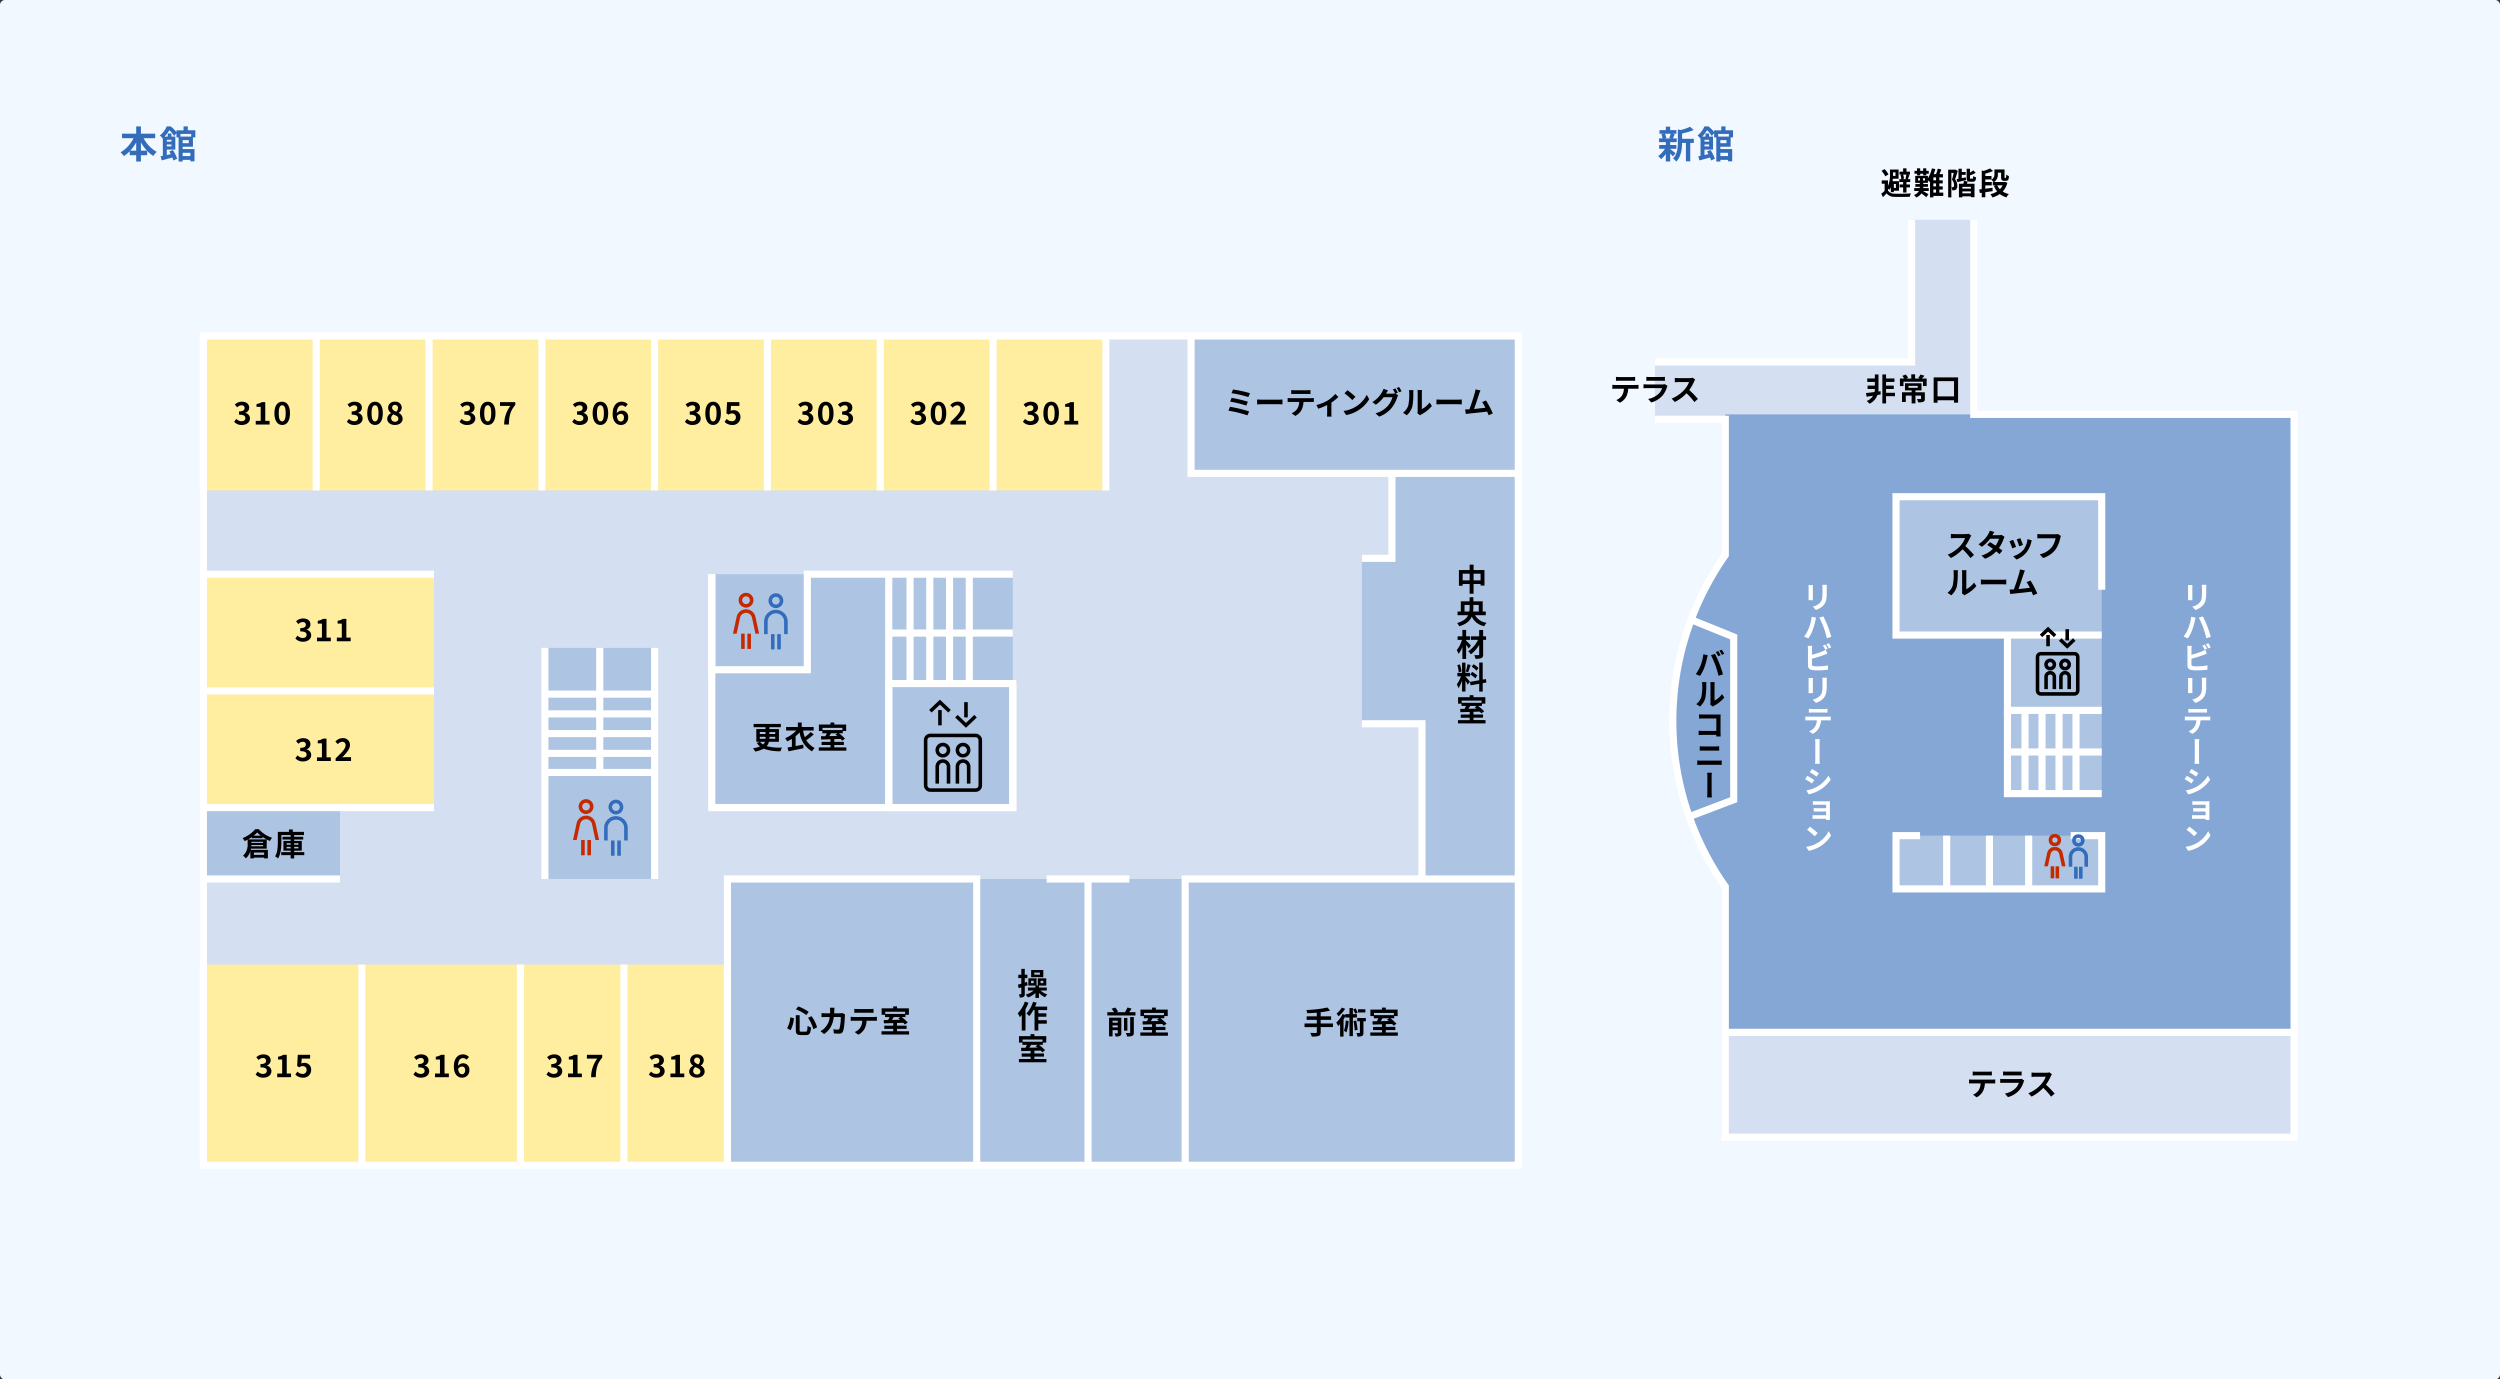 <svg xmlns="http://www.w3.org/2000/svg" xmlns:xlink="http://www.w3.org/1999/xlink" width="995" height="549" viewBox="0 0 995 549">
  <rect x="0" y="0" width="995" height="549" fill="#333333" stroke="none"/>
  <defs>
    <clipPath id="clip-path">
      <rect id="長方形_25250" data-name="長方形 25250" width="995" height="549" fill="#f2f8ff"/>
    </clipPath>
    <clipPath id="clip-path-2">
      <rect id="長方形_25218" data-name="長方形 25218" width="834.932" height="398.214" fill="none"/>
    </clipPath>
    <clipPath id="clip-path-4">
      <rect id="長方形_25221" data-name="長方形 25221" width="12.938" height="9.754" transform="translate(147.195 257.574)" fill="none"/>
    </clipPath>
    <clipPath id="clip-path-6">
      <rect id="長方形_25223" data-name="長方形 25223" width="12.939" height="9.754" transform="translate(210.868 175.44)" fill="none"/>
    </clipPath>
    <clipPath id="clip-path-8">
      <rect id="長方形_25225" data-name="長方形 25225" width="10.166" height="7.663" transform="translate(733.189 270.144)" fill="none"/>
    </clipPath>
  </defs>
  <g id="floormap02" transform="translate(-9029 4310)">
    <g id="グループ_9786" data-name="グループ 9786" transform="translate(9029 -4310)" clip-path="url(#clip-path)">
      <path id="パス_13291" data-name="パス 13291" d="M2,0H993a2,2,0,0,1,2,2V547a2,2,0,0,1-2,2H2a2,2,0,0,1-2-2V2A2,2,0,0,1,2,0" fill="#f2f8ff"/>
    </g>
    <g id="グループ_9787" data-name="グループ 9787" transform="translate(9108.534 -4243)">
      <g id="グループ_9741" data-name="グループ 9741">
        <g id="グループ_9740" data-name="グループ 9740" clip-path="url(#clip-path-2)">
          <path id="パス_13003" data-name="パス 13003" d="M706.026,97.93V20.483H681.269v56.6H579.133V99.87h28v53.9a114.61,114.61,0,0,0,0,131.931v99.884H833.515V97.93Z" fill="#d4e0f1"/>
          <rect id="長方形_25204" data-name="長方形 25204" width="523.334" height="330.072" transform="translate(1.417 67.286)" fill="#d4e0f1"/>
          <rect id="長方形_25205" data-name="長方形 25205" width="208.573" height="79.883" transform="translate(1.417 316.914)" fill="#ffeda0"/>
          <rect id="長方形_25206" data-name="長方形 25206" width="314.761" height="113.963" transform="translate(209.99 282.834)" fill="#adc4e3"/>
          <rect id="長方形_25207" data-name="長方形 25207" width="130.246" height="54.113" transform="translate(394.505 67.287)" fill="#adc4e3"/>
          <rect id="長方形_25208" data-name="長方形 25208" width="359.184" height="60.877" transform="translate(1.417 67.287)" fill="#ffeda0"/>
          <rect id="長方形_25209" data-name="長方形 25209" width="91.781" height="92.892" transform="translate(1.417 161.533)" fill="#ffeda0"/>
          <rect id="長方形_25210" data-name="長方形 25210" width="119.81" height="92.892" transform="translate(203.747 161.533)" fill="#adc4e3"/>
          <rect id="長方形_25211" data-name="長方形 25211" width="43.687" height="91.99" transform="translate(137.322 190.843)" fill="#adc4e3"/>
          <rect id="長方形_25212" data-name="長方形 25212" width="54.354" height="28.409" transform="translate(1.417 254.425)" fill="#adc4e3"/>
          <path id="パス_13004" data-name="パス 13004" d="M512.8,121.4h-38.34v33.82H462.513v65.836h23.9v61.778h38.34V121.4Z" fill="#adc4e3"/>
          <rect id="長方形_25213" data-name="長方形 25213" width="523.334" height="330.072" transform="translate(1.417 66.725)" fill="none" stroke="#fff" stroke-miterlimit="10" stroke-width="2.835"/>
          <line id="線_1486" data-name="線 1486" y2="79.883" transform="translate(64.511 316.914)" fill="none" stroke="#fff" stroke-miterlimit="10" stroke-width="2.835"/>
          <line id="線_1487" data-name="線 1487" y2="79.883" transform="translate(1.417 316.914)" fill="none" stroke="#fff" stroke-miterlimit="10" stroke-width="2.835"/>
          <line id="線_1488" data-name="線 1488" y2="79.883" transform="translate(127.606 316.914)" fill="none" stroke="#fff" stroke-miterlimit="10" stroke-width="2.835"/>
          <line id="線_1489" data-name="線 1489" y2="79.883" transform="translate(168.798 316.914)" fill="none" stroke="#fff" stroke-miterlimit="10" stroke-width="2.835"/>
          <path id="パス_13005" data-name="パス 13005" d="M209.99,396.8V282.834H309.2V396.8" fill="none" stroke="#fff" stroke-miterlimit="10" stroke-width="2.835"/>
          <path id="パス_13006" data-name="パス 13006" d="M392.167,396.8V282.834H524.751" fill="none" stroke="#fff" stroke-miterlimit="10" stroke-width="2.835"/>
          <line id="線_1490" data-name="線 1490" y2="113.963" transform="translate(353.499 282.834)" fill="none" stroke="#fff" stroke-miterlimit="10" stroke-width="2.835"/>
          <line id="線_1491" data-name="線 1491" x2="32.918" transform="translate(337.04 282.834)" fill="none" stroke="#fff" stroke-miterlimit="10" stroke-width="2.835"/>
          <path id="パス_13007" data-name="パス 13007" d="M462.512,221.056h23.9v61.778" fill="none" stroke="#fff" stroke-miterlimit="10" stroke-width="2.835"/>
          <path id="パス_13008" data-name="パス 13008" d="M462.512,155.22h11.95V121.4" fill="none" stroke="#fff" stroke-miterlimit="10" stroke-width="2.835"/>
          <path id="パス_13009" data-name="パス 13009" d="M394.5,66.725V121.4H524.751" fill="none" stroke="#fff" stroke-miterlimit="10" stroke-width="2.835"/>
          <line id="線_1492" data-name="線 1492" y2="61.439" transform="translate(360.602 66.725)" fill="none" stroke="#fff" stroke-miterlimit="10" stroke-width="2.835"/>
          <line id="線_1493" data-name="線 1493" y2="61.439" transform="translate(315.703 66.725)" fill="none" stroke="#fff" stroke-miterlimit="10" stroke-width="2.835"/>
          <line id="線_1494" data-name="線 1494" y2="61.439" transform="translate(270.806 66.725)" fill="none" stroke="#fff" stroke-miterlimit="10" stroke-width="2.835"/>
          <line id="線_1495" data-name="線 1495" y2="61.439" transform="translate(225.907 66.725)" fill="none" stroke="#fff" stroke-miterlimit="10" stroke-width="2.835"/>
          <line id="線_1496" data-name="線 1496" y2="61.439" transform="translate(181.009 66.725)" fill="none" stroke="#fff" stroke-miterlimit="10" stroke-width="2.835"/>
          <line id="線_1497" data-name="線 1497" y2="61.439" transform="translate(136.111 66.725)" fill="none" stroke="#fff" stroke-miterlimit="10" stroke-width="2.835"/>
          <line id="線_1498" data-name="線 1498" y2="61.439" transform="translate(91.213 66.725)" fill="none" stroke="#fff" stroke-miterlimit="10" stroke-width="2.835"/>
          <line id="線_1499" data-name="線 1499" y2="61.439" transform="translate(46.315 66.725)" fill="none" stroke="#fff" stroke-miterlimit="10" stroke-width="2.835"/>
          <line id="線_1500" data-name="線 1500" y2="61.439" transform="translate(1.417 66.725)" fill="none" stroke="#fff" stroke-miterlimit="10" stroke-width="2.835"/>
          <line id="線_1501" data-name="線 1501" x2="91.781" transform="translate(1.417 161.533)" fill="none" stroke="#fff" stroke-miterlimit="10" stroke-width="2.835"/>
          <line id="線_1502" data-name="線 1502" x2="91.781" transform="translate(1.417 207.979)" fill="none" stroke="#fff" stroke-miterlimit="10" stroke-width="2.835"/>
          <line id="線_1503" data-name="線 1503" x2="91.781" transform="translate(1.417 254.425)" fill="none" stroke="#fff" stroke-miterlimit="10" stroke-width="2.835"/>
          <line id="線_1504" data-name="線 1504" x2="54.354" transform="translate(1.417 282.834)" fill="none" stroke="#fff" stroke-miterlimit="10" stroke-width="2.835"/>
          <line id="線_1505" data-name="線 1505" y1="91.99" transform="translate(137.322 190.844)" fill="none" stroke="#fff" stroke-miterlimit="10" stroke-width="2.835"/>
          <line id="線_1506" data-name="線 1506" y1="91.99" transform="translate(181.009 190.844)" fill="none" stroke="#fff" stroke-miterlimit="10" stroke-width="2.835"/>
          <line id="線_1507" data-name="線 1507" x2="43.991" transform="translate(137.018 240.446)" fill="none" stroke="#fff" stroke-miterlimit="10" stroke-width="2.835"/>
          <line id="線_1508" data-name="線 1508" x2="43.384" transform="translate(137.626 232.843)" fill="none" stroke="#fff" stroke-miterlimit="10" stroke-width="2.835"/>
          <line id="線_1509" data-name="線 1509" x2="43.384" transform="translate(137.626 224.985)" fill="none" stroke="#fff" stroke-miterlimit="10" stroke-width="2.835"/>
          <line id="線_1510" data-name="線 1510" x2="43.384" transform="translate(137.626 217.127)" fill="none" stroke="#fff" stroke-miterlimit="10" stroke-width="2.835"/>
          <line id="線_1511" data-name="線 1511" x2="43.384" transform="translate(137.626 209.269)" fill="none" stroke="#fff" stroke-miterlimit="10" stroke-width="2.835"/>
          <line id="線_1512" data-name="線 1512" y2="43.384" transform="translate(282.665 161.533)" fill="none" stroke="#fff" stroke-miterlimit="10" stroke-width="2.835"/>
          <line id="線_1513" data-name="線 1513" y2="43.384" transform="translate(290.523 161.533)" fill="none" stroke="#fff" stroke-miterlimit="10" stroke-width="2.835"/>
          <line id="線_1514" data-name="線 1514" y2="43.384" transform="translate(298.382 161.533)" fill="none" stroke="#fff" stroke-miterlimit="10" stroke-width="2.835"/>
          <line id="線_1515" data-name="線 1515" y2="43.384" transform="translate(306.24 161.533)" fill="none" stroke="#fff" stroke-miterlimit="10" stroke-width="2.835"/>
          <line id="線_1516" data-name="線 1516" y1="49.603" transform="translate(159.166 190.843)" fill="none" stroke="#fff" stroke-miterlimit="10" stroke-width="2.835"/>
          <path id="パス_13010" data-name="パス 13010" d="M203.747,161.533v92.892h119.81V205.054" fill="none" stroke="#fff" stroke-miterlimit="10" stroke-width="2.835"/>
          <line id="線_1517" data-name="線 1517" y2="92.892" transform="translate(274.186 161.533)" fill="none" stroke="#fff" stroke-miterlimit="10" stroke-width="2.835"/>
          <rect id="長方形_25214" data-name="長方形 25214" width="49.371" height="49.371" transform="translate(274.186 205.054)" fill="none" stroke="#fff" stroke-miterlimit="10" stroke-width="2.835"/>
          <path id="パス_13011" data-name="パス 13011" d="M203.747,161.533v38.033h38.033V161.533h81.777" fill="none" stroke="#fff" stroke-miterlimit="10" stroke-width="2.835"/>
          <line id="線_1518" data-name="線 1518" x2="49.371" transform="translate(274.186 184.956)" fill="none" stroke="#fff" stroke-miterlimit="10" stroke-width="2.835"/>
          <path id="パス_13012" data-name="パス 13012" d="M607.132,97.93v55.893a114.614,114.614,0,0,0,0,131.931v57.21H833.515V97.93Z" fill="#84a7d6"/>
          <rect id="長方形_25215" data-name="長方形 25215" width="81.86" height="21.196" transform="translate(675.086 265.587)" fill="#adc4e3"/>
          <rect id="長方形_25216" data-name="長方形 25216" width="81.86" height="54.883" transform="translate(675.086 130.869)" fill="#adc4e3"/>
          <rect id="長方形_25217" data-name="長方形 25217" width="37.519" height="62.782" transform="translate(719.427 186.083)" fill="#adc4e3"/>
        </g>
      </g>
      <g id="グループ_9743" data-name="グループ 9743">
        <g id="グループ_9742" data-name="グループ 9742" clip-path="url(#clip-path-2)">
          <rect id="長方形_25219" data-name="長方形 25219" width="21.756" height="21.756" rx="1.819" transform="translate(288.864 225.699)" fill="none" stroke="#000" stroke-miterlimit="10" stroke-width="1.417"/>
          <circle id="楕円形_109" data-name="楕円形 109" cx="2.244" cy="2.244" r="2.244" transform="translate(301.51 229.312)" fill="none" stroke="#000" stroke-miterlimit="10" stroke-width="1.417"/>
          <path id="パス_13013" data-name="パス 13013" d="M301.51,244.867v-6.739a2.244,2.244,0,0,1,4.488,0v6.739" fill="none" stroke="#000" stroke-miterlimit="10" stroke-width="1.417"/>
          <circle id="楕円形_110" data-name="楕円形 110" cx="2.244" cy="2.244" r="2.244" transform="translate(293.486 229.312)" fill="none" stroke="#000" stroke-miterlimit="10" stroke-width="1.417"/>
          <path id="パス_13014" data-name="パス 13014" d="M293.486,244.867v-6.739a2.244,2.244,0,0,1,4.488,0v6.739" fill="none" stroke="#000" stroke-miterlimit="10" stroke-width="1.417"/>
          <path id="パス_13015" data-name="パス 13015" d="M290.752,216.075l3.81-3.624,3.811,3.624" fill="none" stroke="#000" stroke-miterlimit="10" stroke-width="1.417"/>
          <line id="線_1519" data-name="線 1519" y2="6.069" transform="translate(294.563 215.611)" fill="none" stroke="#000" stroke-miterlimit="10" stroke-width="1.417"/>
          <path id="パス_13016" data-name="パス 13016" d="M308.731,218.057l-3.81,3.624-3.811-3.624" fill="none" stroke="#000" stroke-miterlimit="10" stroke-width="1.417"/>
          <line id="線_1520" data-name="線 1520" y1="6.069" transform="translate(304.921 212.452)" fill="none" stroke="#000" stroke-miterlimit="10" stroke-width="1.417"/>
          <circle id="楕円形_111" data-name="楕円形 111" cx="2.244" cy="2.244" r="2.244" transform="translate(163.355 251.963)" fill="none" stroke="#326cba" stroke-miterlimit="10" stroke-width="1.417"/>
          <path id="パス_13017" data-name="パス 13017" d="M161.612,267.518v-4.995a3.987,3.987,0,0,1,7.974,0v4.995" fill="none" stroke="#326cba" stroke-miterlimit="10" stroke-width="1.417"/>
          <line id="線_1521" data-name="線 1521" y2="6.075" transform="translate(164.355 267.518)" fill="none" stroke="#326cba" stroke-miterlimit="10" stroke-width="1.417"/>
          <line id="線_1522" data-name="線 1522" y2="6.075" transform="translate(166.843 267.518)" fill="none" stroke="#326cba" stroke-miterlimit="10" stroke-width="1.417"/>
          <circle id="楕円形_112" data-name="楕円形 112" cx="2.244" cy="2.244" r="2.244" transform="translate(151.472 251.773)" fill="none" stroke="#c52900" stroke-miterlimit="10" stroke-width="1.417"/>
          <line id="線_1523" data-name="線 1523" y2="6.075" transform="translate(152.472 267.328)" fill="none" stroke="#c52900" stroke-miterlimit="10" stroke-width="1.417"/>
          <line id="線_1524" data-name="線 1524" y2="6.075" transform="translate(154.96 267.328)" fill="none" stroke="#c52900" stroke-miterlimit="10" stroke-width="1.417"/>
        </g>
      </g>
      <g id="グループ_9745" data-name="グループ 9745">
        <g id="グループ_9744" data-name="グループ 9744" clip-path="url(#clip-path-4)">
          <path id="パス_13018" data-name="パス 13018" d="M149.006,268.461l1.65-7.645a3.13,3.13,0,0,1,6.12,0l1.649,7.645" fill="none" stroke="#c52900" stroke-miterlimit="10" stroke-width="1.417"/>
        </g>
      </g>
      <g id="グループ_9747" data-name="グループ 9747">
        <g id="グループ_9746" data-name="グループ 9746" clip-path="url(#clip-path-2)">
          <circle id="楕円形_113" data-name="楕円形 113" cx="2.244" cy="2.244" r="2.244" transform="translate(227.028 169.829)" fill="none" stroke="#326cba" stroke-miterlimit="10" stroke-width="1.417"/>
          <path id="パス_13019" data-name="パス 13019" d="M225.285,185.384v-4.995a3.987,3.987,0,1,1,7.974,0v4.995" fill="none" stroke="#326cba" stroke-miterlimit="10" stroke-width="1.417"/>
          <line id="線_1525" data-name="線 1525" y2="6.075" transform="translate(228.028 185.384)" fill="none" stroke="#326cba" stroke-miterlimit="10" stroke-width="1.417"/>
          <line id="線_1526" data-name="線 1526" y2="6.075" transform="translate(230.517 185.384)" fill="none" stroke="#326cba" stroke-miterlimit="10" stroke-width="1.417"/>
          <circle id="楕円形_114" data-name="楕円形 114" cx="2.244" cy="2.244" r="2.244" transform="translate(215.145 169.639)" fill="none" stroke="#c52900" stroke-miterlimit="10" stroke-width="1.417"/>
          <line id="線_1527" data-name="線 1527" y2="6.075" transform="translate(216.145 185.194)" fill="none" stroke="#c52900" stroke-miterlimit="10" stroke-width="1.417"/>
          <line id="線_1528" data-name="線 1528" y2="6.075" transform="translate(218.633 185.194)" fill="none" stroke="#c52900" stroke-miterlimit="10" stroke-width="1.417"/>
        </g>
      </g>
      <g id="グループ_9749" data-name="グループ 9749">
        <g id="グループ_9748" data-name="グループ 9748" clip-path="url(#clip-path-6)">
          <path id="パス_13020" data-name="パス 13020" d="M212.679,186.327l1.65-7.645a3.13,3.13,0,0,1,6.12,0l1.649,7.645" fill="none" stroke="#c52900" stroke-miterlimit="10" stroke-width="1.417"/>
        </g>
      </g>
      <g id="グループ_9751" data-name="グループ 9751">
        <g id="グループ_9750" data-name="グループ 9750" clip-path="url(#clip-path-2)">
          <path id="パス_13021" data-name="パス 13021" d="M22.2,360.635l.854-1.151a2.91,2.91,0,0,0,2.042.941c.928,0,1.559-.446,1.559-1.213,0-.866-.532-1.4-2.524-1.4V356.5c1.683,0,2.227-.557,2.227-1.324,0-.693-.446-1.1-1.225-1.1a2.5,2.5,0,0,0-1.732.817l-.929-1.113a4.077,4.077,0,0,1,2.748-1.139c1.769,0,2.97.866,2.97,2.4a2.124,2.124,0,0,1-1.523,2.017v.062a2.245,2.245,0,0,1,1.82,2.2c0,1.634-1.473,2.587-3.218,2.587a3.894,3.894,0,0,1-3.069-1.275"/>
          <path id="パス_13022" data-name="パス 13022" d="M30.8,360.264h1.968v-5.556H31.109v-1.127a5.919,5.919,0,0,0,2.128-.767h1.349v7.45h1.72v1.473H30.8Z"/>
          <path id="パス_13023" data-name="パス 13023" d="M38.009,360.66l.842-1.163a2.846,2.846,0,0,0,2.017.928,1.479,1.479,0,0,0,1.621-1.559,1.431,1.431,0,0,0-1.547-1.547,2.186,2.186,0,0,0-1.373.483l-.83-.533.248-4.455h4.9v1.522H40.558l-.173,1.943a2.565,2.565,0,0,1,1.1-.247,2.6,2.6,0,0,1,2.821,2.772,3.046,3.046,0,0,1-3.2,3.106,4.173,4.173,0,0,1-3.094-1.25"/>
          <path id="パス_13024" data-name="パス 13024" d="M38.03,234.782l.854-1.151a2.91,2.91,0,0,0,2.042.941c.928,0,1.559-.446,1.559-1.213,0-.866-.532-1.4-2.524-1.4v-1.312c1.683,0,2.227-.557,2.227-1.324,0-.693-.446-1.1-1.225-1.1a2.5,2.5,0,0,0-1.732.817l-.929-1.113a4.077,4.077,0,0,1,2.748-1.139c1.769,0,2.97.866,2.97,2.4a2.124,2.124,0,0,1-1.523,2.017v.062a2.245,2.245,0,0,1,1.82,2.2c0,1.634-1.473,2.587-3.218,2.587a3.894,3.894,0,0,1-3.069-1.275"/>
          <path id="パス_13025" data-name="パス 13025" d="M46.625,234.411h1.968v-5.556H46.935v-1.127a5.919,5.919,0,0,0,2.128-.767h1.349v7.45h1.72v1.473H46.625Z"/>
          <path id="パス_13026" data-name="パス 13026" d="M54.046,234.832c2.388-2.277,3.96-3.836,3.96-5.161a1.29,1.29,0,0,0-1.374-1.447,2.412,2.412,0,0,0-1.683.953l-.989-.991a3.687,3.687,0,0,1,2.907-1.4,2.671,2.671,0,0,1,2.884,2.785c0,1.559-1.435,3.168-3.069,4.875.458-.049,1.064-.1,1.5-.1h2v1.535H54.046Z"/>
          <path id="パス_13027" data-name="パス 13027" d="M38.03,187.13l.854-1.151a2.91,2.91,0,0,0,2.042.941c.928,0,1.559-.446,1.559-1.213,0-.866-.532-1.4-2.524-1.4V183c1.683,0,2.227-.557,2.227-1.324,0-.693-.446-1.1-1.225-1.1a2.5,2.5,0,0,0-1.732.817l-.929-1.113a4.077,4.077,0,0,1,2.748-1.139c1.769,0,2.97.866,2.97,2.4a2.124,2.124,0,0,1-1.523,2.017v.062a2.245,2.245,0,0,1,1.82,2.2c0,1.634-1.473,2.587-3.218,2.587a3.894,3.894,0,0,1-3.069-1.275"/>
          <path id="パス_13028" data-name="パス 13028" d="M46.625,186.759h1.968V181.2H46.935v-1.127a5.919,5.919,0,0,0,2.128-.767h1.349v7.45h1.72v1.473H46.625Z"/>
          <path id="パス_13029" data-name="パス 13029" d="M54.528,186.759H56.5V181.2H54.838v-1.127a5.919,5.919,0,0,0,2.128-.767h1.349v7.45h1.72v1.473H54.528Z"/>
          <path id="パス_13030" data-name="パス 13030" d="M13.657,100.867l.854-1.151a2.91,2.91,0,0,0,2.042.941c.928,0,1.559-.446,1.559-1.213,0-.866-.532-1.4-2.524-1.4V96.734c1.683,0,2.227-.557,2.227-1.324,0-.693-.446-1.1-1.225-1.1a2.5,2.5,0,0,0-1.732.817l-.929-1.113a4.077,4.077,0,0,1,2.748-1.139c1.769,0,2.97.866,2.97,2.4a2.124,2.124,0,0,1-1.523,2.017v.062a2.245,2.245,0,0,1,1.82,2.2c0,1.634-1.473,2.587-3.218,2.587a3.894,3.894,0,0,1-3.069-1.275"/>
          <path id="パス_13031" data-name="パス 13031" d="M22.252,100.5H24.22V94.94H22.562V93.813a5.919,5.919,0,0,0,2.128-.767h1.349v7.45h1.72v1.473H22.252Z"/>
          <path id="パス_13032" data-name="パス 13032" d="M29.685,97.464c0-3.02,1.225-4.591,3.106-4.591s3.094,1.584,3.094,4.591c0,3.032-1.213,4.678-3.094,4.678s-3.106-1.646-3.106-4.678m4.48,0c0-2.475-.582-3.168-1.374-3.168s-1.386.693-1.386,3.168.594,3.254,1.386,3.254,1.374-.767,1.374-3.254"/>
          <path id="パス_13033" data-name="パス 13033" d="M58.506,100.867l.854-1.151a2.908,2.908,0,0,0,2.042.941c.928,0,1.559-.446,1.559-1.213,0-.866-.532-1.4-2.525-1.4V96.734c1.683,0,2.228-.557,2.228-1.324,0-.693-.446-1.1-1.225-1.1a2.509,2.509,0,0,0-1.733.817l-.928-1.113a4.077,4.077,0,0,1,2.748-1.139c1.769,0,2.969.866,2.969,2.4a2.123,2.123,0,0,1-1.522,2.017v.062a2.245,2.245,0,0,1,1.819,2.2c0,1.634-1.473,2.587-3.217,2.587a3.894,3.894,0,0,1-3.069-1.275"/>
          <path id="パス_13034" data-name="パス 13034" d="M66.632,97.464c0-3.02,1.225-4.591,3.1-4.591s3.094,1.584,3.094,4.591c0,3.032-1.213,4.678-3.094,4.678s-3.1-1.646-3.1-4.678m4.479,0c0-2.475-.582-3.168-1.374-3.168s-1.385.693-1.385,3.168.593,3.254,1.385,3.254,1.374-.767,1.374-3.254"/>
          <path id="パス_13035" data-name="パス 13035" d="M74.572,99.692a2.56,2.56,0,0,1,1.572-2.253V97.39a2.558,2.558,0,0,1-1.213-2.1,2.483,2.483,0,0,1,2.76-2.413,2.394,2.394,0,0,1,2.66,2.425A2.57,2.57,0,0,1,79.176,97.3v.062a2.568,2.568,0,0,1,1.534,2.327c0,1.385-1.225,2.45-3.081,2.45-1.745,0-3.057-1.015-3.057-2.45m4.442-.062c0-.892-.853-1.213-2.029-1.7a2.033,2.033,0,0,0-.841,1.559,1.4,1.4,0,0,0,1.534,1.362,1.194,1.194,0,0,0,1.336-1.225m-.148-4.208a1.157,1.157,0,0,0-1.213-1.262,1.054,1.054,0,0,0-1.113,1.126c0,.817.717,1.2,1.67,1.572a2.105,2.105,0,0,0,.656-1.436"/>
          <path id="パス_13036" data-name="パス 13036" d="M103.355,100.867l.854-1.151a2.908,2.908,0,0,0,2.042.941c.928,0,1.559-.446,1.559-1.213,0-.866-.532-1.4-2.525-1.4V96.734c1.683,0,2.228-.557,2.228-1.324,0-.693-.446-1.1-1.225-1.1a2.509,2.509,0,0,0-1.733.817l-.928-1.113a4.077,4.077,0,0,1,2.748-1.139c1.769,0,2.969.866,2.969,2.4a2.123,2.123,0,0,1-1.522,2.017v.062a2.245,2.245,0,0,1,1.819,2.2c0,1.634-1.473,2.587-3.217,2.587a3.894,3.894,0,0,1-3.069-1.275"/>
          <path id="パス_13037" data-name="パス 13037" d="M111.481,97.464c0-3.02,1.225-4.591,3.1-4.591s3.094,1.584,3.094,4.591c0,3.032-1.213,4.678-3.094,4.678s-3.1-1.646-3.1-4.678m4.479,0c0-2.475-.582-3.168-1.374-3.168s-1.385.693-1.385,3.168.593,3.254,1.385,3.254,1.374-.767,1.374-3.254"/>
          <path id="パス_13038" data-name="パス 13038" d="M123.578,94.568h-4.121V93.046h6.089V94.16c-2.079,2.537-2.413,4.331-2.562,7.808H121.14a12.287,12.287,0,0,1,2.438-7.4"/>
          <path id="パス_13039" data-name="パス 13039" d="M148.2,100.867l.854-1.151a2.91,2.91,0,0,0,2.042.941c.928,0,1.559-.446,1.559-1.213,0-.866-.532-1.4-2.525-1.4V96.734c1.684,0,2.228-.557,2.228-1.324,0-.693-.446-1.1-1.225-1.1a2.5,2.5,0,0,0-1.732.817l-.929-1.113a4.077,4.077,0,0,1,2.748-1.139c1.769,0,2.97.866,2.97,2.4a2.124,2.124,0,0,1-1.523,2.017v.062a2.245,2.245,0,0,1,1.82,2.2c0,1.634-1.473,2.587-3.218,2.587a3.894,3.894,0,0,1-3.069-1.275"/>
          <path id="パス_13040" data-name="パス 13040" d="M156.33,97.464c0-3.02,1.225-4.591,3.106-4.591s3.094,1.584,3.094,4.591c0,3.032-1.213,4.678-3.094,4.678s-3.106-1.646-3.106-4.678m4.479,0c0-2.475-.581-3.168-1.373-3.168s-1.386.693-1.386,3.168.594,3.254,1.386,3.254,1.373-.767,1.373-3.254"/>
          <path id="パス_13041" data-name="パス 13041" d="M164.295,97.749c0-3.4,1.7-4.876,3.552-4.876a3.34,3.34,0,0,1,2.474,1.039L169.357,95a2.033,2.033,0,0,0-1.412-.656c-1.051,0-1.918.78-1.992,3.082a2.63,2.63,0,0,1,1.881-1,2.459,2.459,0,0,1,2.636,2.747,2.825,2.825,0,0,1-2.883,2.971c-1.733,0-3.292-1.337-3.292-4.393m1.708.94c.173,1.51.792,2.079,1.547,2.079.692,0,1.249-.532,1.249-1.6,0-1-.52-1.46-1.312-1.46a1.812,1.812,0,0,0-1.484.978"/>
          <path id="パス_13042" data-name="パス 13042" d="M193.053,100.867l.855-1.151a2.905,2.905,0,0,0,2.041.941c.929,0,1.559-.446,1.559-1.213,0-.866-.531-1.4-2.524-1.4V96.734c1.683,0,2.228-.557,2.228-1.324,0-.693-.446-1.1-1.226-1.1a2.5,2.5,0,0,0-1.731.817l-.929-1.113a4.073,4.073,0,0,1,2.748-1.139c1.768,0,2.97.866,2.97,2.4a2.125,2.125,0,0,1-1.524,2.017v.062a2.245,2.245,0,0,1,1.82,2.2c0,1.634-1.473,2.587-3.218,2.587a3.894,3.894,0,0,1-3.069-1.275"/>
          <path id="パス_13043" data-name="パス 13043" d="M201.179,97.464c0-3.02,1.225-4.591,3.106-4.591s3.094,1.584,3.094,4.591c0,3.032-1.213,4.678-3.094,4.678s-3.106-1.646-3.106-4.678m4.48,0c0-2.475-.582-3.168-1.374-3.168s-1.386.693-1.386,3.168.594,3.254,1.386,3.254,1.374-.767,1.374-3.254"/>
          <path id="パス_13044" data-name="パス 13044" d="M208.859,100.892l.842-1.163a2.846,2.846,0,0,0,2.017.928,1.479,1.479,0,0,0,1.621-1.559,1.431,1.431,0,0,0-1.547-1.547,2.186,2.186,0,0,0-1.373.483l-.83-.533.248-4.455h4.9v1.522h-3.329l-.173,1.943a2.565,2.565,0,0,1,1.1-.247,2.6,2.6,0,0,1,2.821,2.772,3.046,3.046,0,0,1-3.205,3.106,4.173,4.173,0,0,1-3.094-1.25"/>
          <path id="パス_13045" data-name="パス 13045" d="M237.9,100.867l.854-1.151a2.908,2.908,0,0,0,2.042.941c.928,0,1.559-.446,1.559-1.213,0-.866-.532-1.4-2.525-1.4V96.734c1.683,0,2.228-.557,2.228-1.324,0-.693-.446-1.1-1.225-1.1a2.509,2.509,0,0,0-1.733.817l-.928-1.113a4.077,4.077,0,0,1,2.748-1.139c1.769,0,2.969.866,2.969,2.4a2.123,2.123,0,0,1-1.522,2.017v.062a2.245,2.245,0,0,1,1.819,2.2c0,1.634-1.473,2.587-3.217,2.587a3.894,3.894,0,0,1-3.069-1.275"/>
          <path id="パス_13046" data-name="パス 13046" d="M246.029,97.464c0-3.02,1.225-4.591,3.1-4.591s3.094,1.584,3.094,4.591c0,3.032-1.213,4.678-3.094,4.678s-3.1-1.646-3.1-4.678m4.479,0c0-2.475-.582-3.168-1.374-3.168s-1.385.693-1.385,3.168.593,3.254,1.385,3.254,1.374-.767,1.374-3.254"/>
          <path id="パス_13047" data-name="パス 13047" d="M253.709,100.867l.854-1.151a2.908,2.908,0,0,0,2.042.941c.928,0,1.559-.446,1.559-1.213,0-.866-.532-1.4-2.525-1.4V96.734c1.683,0,2.228-.557,2.228-1.324,0-.693-.446-1.1-1.225-1.1a2.509,2.509,0,0,0-1.733.817l-.928-1.113a4.077,4.077,0,0,1,2.748-1.139c1.769,0,2.969.866,2.969,2.4a2.123,2.123,0,0,1-1.522,2.017v.062a2.245,2.245,0,0,1,1.819,2.2c0,1.634-1.473,2.587-3.217,2.587a3.894,3.894,0,0,1-3.069-1.275"/>
          <path id="パス_13048" data-name="パス 13048" d="M282.752,100.867l.854-1.151a2.908,2.908,0,0,0,2.042.941c.928,0,1.559-.446,1.559-1.213,0-.866-.532-1.4-2.525-1.4V96.734c1.683,0,2.228-.557,2.228-1.324,0-.693-.446-1.1-1.225-1.1a2.509,2.509,0,0,0-1.733.817l-.928-1.113a4.077,4.077,0,0,1,2.748-1.139c1.769,0,2.969.866,2.969,2.4a2.123,2.123,0,0,1-1.522,2.017v.062a2.245,2.245,0,0,1,1.819,2.2c0,1.634-1.473,2.587-3.217,2.587a3.894,3.894,0,0,1-3.069-1.275"/>
          <path id="パス_13049" data-name="パス 13049" d="M290.878,97.464c0-3.02,1.225-4.591,3.105-4.591s3.094,1.584,3.094,4.591c0,3.032-1.213,4.678-3.094,4.678s-3.105-1.646-3.105-4.678m4.479,0c0-2.475-.582-3.168-1.374-3.168s-1.385.693-1.385,3.168.593,3.254,1.385,3.254,1.374-.767,1.374-3.254"/>
          <path id="パス_13050" data-name="パス 13050" d="M298.768,100.917c2.388-2.277,3.96-3.836,3.96-5.161a1.29,1.29,0,0,0-1.374-1.447,2.412,2.412,0,0,0-1.683.953l-.99-.991a3.687,3.687,0,0,1,2.908-1.4,2.671,2.671,0,0,1,2.884,2.785c0,1.559-1.436,3.168-3.069,4.875.457-.049,1.064-.1,1.5-.1h2.005v1.535h-6.138Z"/>
          <path id="パス_13051" data-name="パス 13051" d="M327.6,100.867l.854-1.151a2.91,2.91,0,0,0,2.042.941c.928,0,1.559-.446,1.559-1.213,0-.866-.532-1.4-2.524-1.4V96.734c1.683,0,2.227-.557,2.227-1.324,0-.693-.446-1.1-1.225-1.1a2.5,2.5,0,0,0-1.732.817l-.929-1.113a4.077,4.077,0,0,1,2.748-1.139c1.769,0,2.97.866,2.97,2.4a2.124,2.124,0,0,1-1.523,2.017v.062a2.245,2.245,0,0,1,1.82,2.2c0,1.634-1.473,2.587-3.218,2.587a3.894,3.894,0,0,1-3.069-1.275"/>
          <path id="パス_13052" data-name="パス 13052" d="M335.727,97.464c0-3.02,1.225-4.591,3.106-4.591s3.094,1.584,3.094,4.591c0,3.032-1.213,4.678-3.094,4.678s-3.106-1.646-3.106-4.678m4.48,0c0-2.475-.582-3.168-1.374-3.168s-1.386.693-1.386,3.168.594,3.254,1.386,3.254,1.374-.767,1.374-3.254"/>
          <path id="パス_13053" data-name="パス 13053" d="M344.1,100.5h1.968V94.94H344.41V93.813a5.919,5.919,0,0,0,2.128-.767h1.349v7.45h1.72v1.473H344.1Z"/>
          <path id="パス_13054" data-name="パス 13054" d="M85.009,360.635l.854-1.151a2.908,2.908,0,0,0,2.042.941c.928,0,1.559-.446,1.559-1.213,0-.866-.532-1.4-2.525-1.4V356.5c1.683,0,2.228-.557,2.228-1.324,0-.693-.446-1.1-1.225-1.1a2.509,2.509,0,0,0-1.733.817l-.928-1.113a4.077,4.077,0,0,1,2.748-1.139c1.769,0,2.969.866,2.969,2.4a2.123,2.123,0,0,1-1.522,2.017v.062a2.245,2.245,0,0,1,1.819,2.2c0,1.634-1.473,2.587-3.217,2.587a3.894,3.894,0,0,1-3.069-1.275"/>
          <path id="パス_13055" data-name="パス 13055" d="M93.6,360.264h1.968v-5.556H93.914v-1.127a5.919,5.919,0,0,0,2.128-.767h1.349v7.45h1.72v1.473H93.6Z"/>
          <path id="パス_13056" data-name="パス 13056" d="M101.1,357.517c0-3.4,1.7-4.876,3.552-4.876a3.343,3.343,0,0,1,2.475,1.039l-.965,1.089a2.03,2.03,0,0,0-1.411-.656c-1.052,0-1.918.78-1.993,3.082a2.631,2.631,0,0,1,1.882-1,2.458,2.458,0,0,1,2.635,2.747,2.825,2.825,0,0,1-2.883,2.971c-1.732,0-3.292-1.337-3.292-4.393m1.708.94c.172,1.51.792,2.079,1.547,2.079.693,0,1.25-.532,1.25-1.6,0-1-.52-1.46-1.312-1.46a1.812,1.812,0,0,0-1.485.978"/>
          <path id="パス_13057" data-name="パス 13057" d="M137.948,360.635l.854-1.151a2.908,2.908,0,0,0,2.042.941c.927,0,1.559-.446,1.559-1.213,0-.866-.532-1.4-2.525-1.4V356.5c1.683,0,2.228-.557,2.228-1.324,0-.693-.446-1.1-1.225-1.1a2.507,2.507,0,0,0-1.733.817l-.928-1.113a4.075,4.075,0,0,1,2.748-1.139c1.769,0,2.969.866,2.969,2.4a2.123,2.123,0,0,1-1.522,2.017v.062a2.245,2.245,0,0,1,1.819,2.2c0,1.634-1.473,2.587-3.218,2.587a3.893,3.893,0,0,1-3.068-1.275"/>
          <path id="パス_13058" data-name="パス 13058" d="M146.544,360.264h1.968v-5.556h-1.658v-1.127a5.919,5.919,0,0,0,2.128-.767h1.349v7.45h1.72v1.473h-5.507Z"/>
          <path id="パス_13059" data-name="パス 13059" d="M158.171,354.336H154.05v-1.522h6.089v1.114c-2.079,2.537-2.413,4.331-2.562,7.808h-1.844a12.287,12.287,0,0,1,2.438-7.4"/>
          <path id="パス_13060" data-name="パス 13060" d="M178.71,360.635l.854-1.151a2.908,2.908,0,0,0,2.042.941c.928,0,1.559-.446,1.559-1.213,0-.866-.532-1.4-2.525-1.4V356.5c1.683,0,2.228-.557,2.228-1.324,0-.693-.446-1.1-1.225-1.1a2.509,2.509,0,0,0-1.733.817l-.928-1.113a4.077,4.077,0,0,1,2.748-1.139c1.769,0,2.969.866,2.969,2.4a2.123,2.123,0,0,1-1.522,2.017v.062a2.245,2.245,0,0,1,1.819,2.2c0,1.634-1.473,2.587-3.217,2.587a3.894,3.894,0,0,1-3.069-1.275"/>
          <path id="パス_13061" data-name="パス 13061" d="M187.3,360.264h1.968v-5.556h-1.658v-1.127a5.912,5.912,0,0,0,2.128-.767h1.349v7.45h1.721v1.473H187.3Z"/>
          <path id="パス_13062" data-name="パス 13062" d="M194.775,359.46a2.56,2.56,0,0,1,1.572-2.253v-.049a2.558,2.558,0,0,1-1.213-2.1,2.483,2.483,0,0,1,2.76-2.413,2.394,2.394,0,0,1,2.66,2.425,2.57,2.57,0,0,1-1.175,2.005v.062a2.568,2.568,0,0,1,1.534,2.327c0,1.385-1.225,2.45-3.081,2.45-1.745,0-3.057-1.015-3.057-2.45m4.442-.062c0-.892-.853-1.213-2.029-1.7a2.033,2.033,0,0,0-.841,1.559,1.4,1.4,0,0,0,1.534,1.362,1.194,1.194,0,0,0,1.336-1.225m-.148-4.208a1.157,1.157,0,0,0-1.213-1.262,1.054,1.054,0,0,0-1.113,1.126c0,.817.717,1.2,1.67,1.572a2.105,2.105,0,0,0,.656-1.436"/>
          <path id="パス_13063" data-name="パス 13063" d="M236.427,338.224a11.329,11.329,0,0,1-1.324,4.8l-1.373-.792a9.568,9.568,0,0,0,1.25-4.307Zm2.3-1.175v5.878c0,.594.086.68.668.68h1.695c.607,0,.706-.383.792-2.326a4.5,4.5,0,0,0,1.374.643c-.161,2.3-.557,3.032-2.042,3.032H239.2c-1.572,0-2.005-.482-2.005-2.029v-5.878Zm-.544-3.49a18.237,18.237,0,0,1,4.145,2.153l-.965,1.3a16.514,16.514,0,0,0-4.133-2.3Zm5.234,3.873a13.216,13.216,0,0,1,2.24,4.455l-1.5.743a13.192,13.192,0,0,0-2.1-4.517Z"/>
          <path id="パス_13064" data-name="パス 13064" d="M252.52,335.18c-.012.384-.025.755-.049,1.114H254.8a5.7,5.7,0,0,0,.928-.087l1.077.52a5.073,5.073,0,0,0-.087.656c-.049,1.336-.2,4.789-.73,6.051a1.523,1.523,0,0,1-1.6.953c-.706,0-1.448-.05-2.042-.1l-.2-1.658a10.267,10.267,0,0,0,1.732.173.657.657,0,0,0,.705-.433,16.933,16.933,0,0,0,.52-4.591h-2.784c-.458,3.267-1.634,5.21-3.848,6.781l-1.436-1.163a7.376,7.376,0,0,0,1.621-1.213,7.275,7.275,0,0,0,2.042-4.4h-1.634c-.421,0-1.1,0-1.633.049v-1.621c.52.05,1.163.087,1.633.087h1.77c.013-.347.025-.706.025-1.077a9.091,9.091,0,0,0-.087-1.139h1.819c-.037.285-.062.8-.074,1.1"/>
          <path id="パス_13065" data-name="パス 13065" d="M260.234,337.753h8.106a9.237,9.237,0,0,0,1.126-.074v1.609c-.308-.025-.78-.037-1.126-.037h-2.982a7.855,7.855,0,0,1-.792,3.18,5.935,5.935,0,0,1-2.488,2.376l-1.448-1.052a5.142,5.142,0,0,0,2.24-1.769,5.309,5.309,0,0,0,.768-2.735h-3.4c-.371,0-.841.025-1.188.049v-1.621c.372.037.806.074,1.188.074m1.572-3.155h4.975a9.657,9.657,0,0,0,1.336-.087v1.6c-.42-.025-.9-.05-1.336-.05h-4.963c-.433,0-.952.025-1.336.05v-1.6a9.506,9.506,0,0,0,1.324.087"/>
          <path id="パス_13066" data-name="パス 13066" d="M282.28,343.434v1.3H271.315v-1.3h4.654v-.953h-3.552v-1.262h3.552v-1.027c-1.387.037-2.686.074-3.712.1l-.063-1.312,1.758-.024c.185-.372.383-.78.543-1.164h-1.781V336.9h-1.361v-2.574h4.616v-.792h1.509v.792h4.728V336.9h-1.362v.891H279.3a15.584,15.584,0,0,1,2.45,2.166l-1.151.8c-.161-.21-.371-.445-.605-.693l-2.513.075v1.076h3.811v1.262h-3.811v.953Zm-9.492-6.893h7.919v-.879h-7.919Zm3.39,1.25c-.222.384-.47.78-.692,1.139l3.181-.062c-.236-.2-.47-.384-.694-.545l.791-.532Z"/>
          <path id="パス_13067" data-name="パス 13067" d="M563.359,86.218h8.107a9.237,9.237,0,0,0,1.125-.074v1.609c-.308-.025-.779-.037-1.125-.037h-2.983a7.821,7.821,0,0,1-.793,3.18,5.92,5.92,0,0,1-2.487,2.376l-1.448-1.052A5.145,5.145,0,0,0,566,90.451a5.318,5.318,0,0,0,.767-2.735h-3.4c-.37,0-.841.025-1.187.049V86.144c.371.037.8.074,1.187.074m1.573-3.155h4.974a9.658,9.658,0,0,0,1.336-.087v1.6c-.42-.025-.9-.05-1.336-.05h-4.962c-.434,0-.953.025-1.336.05v-1.6a9.487,9.487,0,0,0,1.324.087"/>
          <path id="パス_13068" data-name="パス 13068" d="M583.907,87.084a8.9,8.9,0,0,1-1.831,3.429,9.269,9.269,0,0,1-4.418,2.672l-1.225-1.4a8.341,8.341,0,0,0,4.281-2.166,5.354,5.354,0,0,0,1.275-2.141h-5.977c-.3,0-.916.013-1.435.062V85.934c.519.037,1.051.074,1.435.074h6.126a2.612,2.612,0,0,0,.9-.124l1.1.681a4.892,4.892,0,0,0-.235.519M577,83.038h4.764a11.564,11.564,0,0,0,1.337-.062v1.6c-.334-.025-.916-.037-1.361-.037H577c-.4,0-.928.012-1.287.037v-1.6a10.334,10.334,0,0,0,1.287.062"/>
          <path id="パス_13069" data-name="パス 13069" d="M594.729,84.844a18.2,18.2,0,0,1-1.943,3.4,34.776,34.776,0,0,1,3.453,3.539l-1.411,1.225a28.254,28.254,0,0,0-3.119-3.5,16.32,16.32,0,0,1-4.652,3.477l-1.275-1.337a13.867,13.867,0,0,0,5.073-3.551,9.6,9.6,0,0,0,1.845-3.032h-4.2c-.519,0-1.2.074-1.46.087V83.4a13.69,13.69,0,0,0,1.46.087h4.369a4.449,4.449,0,0,0,1.274-.161l1.015.755a5.763,5.763,0,0,0-.433.767"/>
          <path id="パス_13070" data-name="パス 13070" d="M668.975,89.992l-1.287.211a6.084,6.084,0,0,1-3.18,3.49,7.453,7.453,0,0,0-1.077-1.1,5.118,5.118,0,0,0,2.512-2.1c-.927.148-1.807.284-2.549.4l-.285-1.461c.9-.086,2.116-.235,3.416-.408a5.521,5.521,0,0,0,.135-1.188v-.012h-2.894V86.478h2.894V85.006h-3.031V83.632h3.031V82.048h1.449v5.767a7.3,7.3,0,0,1-.075,1l.891-.124Zm5.705.706h-3.564v2.846h-1.473v-11.5h1.473v1.584h3.341v1.374h-3.341v1.472h3.069v1.337h-3.069v1.522h3.564Z"/>
          <path id="パス_13071" data-name="パス 13071" d="M687.27,83.669v2.982H685.8V84.943h-7.747v1.708H676.64V83.669h1.671a6.989,6.989,0,0,0-.693-1.077l1.336-.544a6,6,0,0,1,.9,1.324l-.669.3h1.968V81.974h1.523v1.695h1.942l-.693-.248a8.436,8.436,0,0,0,.891-1.349l1.584.471c-.359.433-.705.816-1.015,1.126Zm-.717,7.994c0,.681-.137,1.04-.631,1.262a5.554,5.554,0,0,1-2.042.211,5.231,5.231,0,0,0-.471-1.337c.557.025,1.213.025,1.386.025s.248-.05.248-.186v-1.2h-2.228v3.118h-1.522V90.438h-2.326V93h-1.5V89.126h3.823v-.742h-2.648V85.537h6.583v2.847h-2.413v.742h3.738Zm-6.5-4.319h3.676v-.768h-3.676Z"/>
          <path id="パス_13072" data-name="パス 13072" d="M699.786,83.2V93.272h-1.621v-.978h-6.559v1h-1.547V83.2Zm-1.621,1.5h-6.559v6.076h6.559Z"/>
          <path id="パス_13073" data-name="パス 13073" d="M671.88,8.823a2.961,2.961,0,0,0,2.686,1.262c1.547.062,4.665.025,6.422-.111a5.744,5.744,0,0,0-.42,1.336c-1.609.074-4.431.1-6,.037A3.97,3.97,0,0,1,671.3,9.961c-.421.483-.867.965-1.411,1.5l-.681-1.361a13.139,13.139,0,0,0,1.337-1.138V6.137h-1.151V4.8h2.487V7a10.165,10.165,0,0,0,.792-4.43V.47H676.1V4.133h-2.264c-.037.322-.075.643-.124.977h2.549v3.8h-2.042v.569h-1.188V7.5a5.514,5.514,0,0,1-.631,1.088,4.925,4.925,0,0,0-.52-.556Zm-1.064-5.656a9.432,9.432,0,0,0-1.5-2.178l1.2-.68a8.857,8.857,0,0,1,1.559,2.1ZM673.9,1.583V3.019h.966V1.583Zm.322,6.212h.817V6.224h-.817Zm3.688-2.338h-1.522V4.293h.792a7.533,7.533,0,0,0-.31-1.646l.768-.148h-1.164V1.336h1.436V0h1.336V1.336h1.386V2.5h-.94l.718.148c-.223.6-.434,1.2-.594,1.646h.915V5.457h-1.485v.965h1.386V7.573h-1.386V9.627h-1.336V7.573H676.5V6.422h1.411Zm0-2.958a6.358,6.358,0,0,1,.346,1.6l-.815.2h2.016l-.631-.173a15.383,15.383,0,0,0,.383-1.621Z"/>
          <path id="パス_13074" data-name="パス 13074" d="M693.888,10.988h-3.947v.582h-1.324V5.234l-.137.2a7.81,7.81,0,0,0-.7-.643v.989h-1.856v.483h1.868V7.338h-1.868v.037c0,.161,0,.322-.012.482h2.19V9.008h-2.29c.706.4,1.832,1.065,2.166,1.287l-.841,1.2c-.446-.4-1.263-1.04-1.931-1.522A4.714,4.714,0,0,1,683.11,11.6a4.441,4.441,0,0,0-.891-.99,3.542,3.542,0,0,0,1.967-1.6H682.33V7.857h2.2c.012-.173.024-.333.024-.495V7.338h-1.781V6.261h1.781V5.778h-1.831V3.006h5.049V3.96a14.161,14.161,0,0,0,1.6-3.948l1.35.3a18.726,18.726,0,0,1-.644,1.992h.94A15.147,15.147,0,0,0,691.7.123l1.411.322c-.236.631-.483,1.287-.73,1.856h1.385V3.613h-1.447V4.764h1.348V6h-1.348V7.19h1.348V8.427h-1.348V9.652h1.571ZM683.431,2.14h-1V1h1V0h1.275V1h1.163V0h1.263V1h.977V2.14h-.977v.644h-1.263V2.14h-1.163v.644h-1.275Zm.4,2.686h.792V3.948h-.792Zm2.785-.879H685.8v.878h.816Zm4.393-.334h-1.064V4.764h1.064Zm0,2.389h-1.064V7.19h1.064Zm-1.064,3.65h1.064V8.427h-1.064Z"/>
          <path id="パス_13075" data-name="パス 13075" d="M699.647,1.026c-.321,1.052-.717,2.389-1.064,3.354a3.832,3.832,0,0,1,.879,2.5,1.817,1.817,0,0,1-.532,1.584,1.666,1.666,0,0,1-.693.26,5.443,5.443,0,0,1-.78.012,3.274,3.274,0,0,0-.322-1.25,2.454,2.454,0,0,0,.52.012.56.56,0,0,0,.334-.086c.136-.1.2-.359.2-.718a3.439,3.439,0,0,0-.829-2.153c.235-.78.5-1.857.681-2.7h-.929v9.714h-1.274V.532h2.636l.21-.062Zm3.317,3.663c-1.188.273-2.438.57-3.441.8l-.334-1.213c.223-.037.471-.087.743-.136V.16h1.324v1.3h1.559V2.61h-1.559V3.9l1.6-.309Zm.322,1.448h3.031v5.346h-1.435v-.334h-3.4v.384h-1.361v-5.4h1.744a9.145,9.145,0,0,0,.248-1.151l1.5.26Zm1.6,1.225h-3.4v.706h3.4Zm0,1.82h-3.4v.755h3.4Zm.594-5.062c.235,0,.285-.148.322-1.052a3.53,3.53,0,0,0,1.163.508c-.136,1.373-.47,1.757-1.324,1.757h-1.064c-1.127,0-1.387-.384-1.387-1.609V.16h1.325V1.645a7.489,7.489,0,0,0,1.324-.829l.953.965a14.091,14.091,0,0,1-2.277,1.04v.9c0,.359.037.4.284.4Z"/>
          <path id="パス_13076" data-name="パス 13076" d="M713.536,9.071c-.964.148-1.98.309-2.92.445v2.005h-1.411V9.714l-.779.112L708.191,8.4c.309-.037.643-.074,1.014-.111V.829l.693.2A11.5,11.5,0,0,0,712.485.012l1.212,1.04a16.618,16.618,0,0,1-3.081,1.039v.953h2.463V4.418h-2.463V5.433h2.574V6.794h-2.574V8.118c.928-.124,1.918-.26,2.871-.4ZM719.4,5.742a7.994,7.994,0,0,1-1.869,3.489,7.629,7.629,0,0,0,2.463.991,5.287,5.287,0,0,0-.953,1.324,7.693,7.693,0,0,1-2.66-1.324,9.834,9.834,0,0,1-2.958,1.361,5.537,5.537,0,0,0-.779-1.3,8.151,8.151,0,0,0,2.685-1.1,8.328,8.328,0,0,1-1.275-2.2l.78-.21h-1.225V5.433h.309a5.172,5.172,0,0,0-.94-.879,2.354,2.354,0,0,0,1.274-2.339V.445h4.022V3.391a1.064,1.064,0,0,0,.025.358.15.15,0,0,0,.124.062h.2a.228.228,0,0,0,.16-.049c.05-.025.075-.1.112-.248.012-.185.037-.544.037-1.027a3.672,3.672,0,0,0,1.089.594,5.548,5.548,0,0,1-.173,1.262.859.859,0,0,1-.433.495,1.6,1.6,0,0,1-.681.137h-.668a1.2,1.2,0,0,1-.867-.3c-.2-.211-.3-.483-.3-1.275V1.732h-1.288v.533a3.515,3.515,0,0,1-1.46,3.168H718.2l.247-.05Zm-4,1.027A5.512,5.512,0,0,0,716.42,8.3a5.68,5.68,0,0,0,1.1-1.534Z"/>
          <path id="パス_13077" data-name="パス 13077" d="M704.6,146.929a18.2,18.2,0,0,1-1.943,3.4,34.776,34.776,0,0,1,3.453,3.539L704.7,155.1a28.175,28.175,0,0,0-3.119-3.5,16.32,16.32,0,0,1-4.652,3.477l-1.275-1.337a13.881,13.881,0,0,0,5.074-3.551,9.612,9.612,0,0,0,1.844-3.032h-4.2c-.519,0-1.2.074-1.46.087v-1.758a13.687,13.687,0,0,0,1.46.087h4.369a4.45,4.45,0,0,0,1.274-.161l1.015.755a5.756,5.756,0,0,0-.433.767"/>
          <path id="パス_13078" data-name="パス 13078" d="M713.442,146.013h2.512a3.959,3.959,0,0,0,1.077-.136l1.262.78a5.847,5.847,0,0,0-.409.878,14.147,14.147,0,0,1-1.831,3.564c.533.384,1.015.743,1.374,1.039l-1.175,1.4c-.335-.31-.792-.693-1.3-1.1a11.644,11.644,0,0,1-4.43,2.933l-1.435-1.25a10.507,10.507,0,0,0,4.541-2.685c-.8-.594-1.622-1.151-2.252-1.547l1.1-1.126c.655.371,1.436.879,2.215,1.4a8.772,8.772,0,0,0,1.361-2.735h-3.539a14.866,14.866,0,0,1-3.267,3.205l-1.336-1.027a11.5,11.5,0,0,0,3.935-4.121,5.14,5.14,0,0,0,.569-1.287l1.8.557a13.146,13.146,0,0,0-.768,1.262"/>
          <path id="パス_13079" data-name="パス 13079" d="M722.853,150.678l-1.51.569a24.9,24.9,0,0,0-1.126-2.858l1.485-.532c.309.631.9,2.128,1.151,2.821m5.989-1.67a9.979,9.979,0,0,1-1.682,3.626,9.675,9.675,0,0,1-4.146,3.069l-1.3-1.325a8.324,8.324,0,0,0,4.109-2.586,8.465,8.465,0,0,0,1.584-4.245l1.732.557c-.148.4-.222.656-.3.9m-3.254.9-1.485.52a20.516,20.516,0,0,0-1-2.748l1.473-.482c.235.532.842,2.141,1.015,2.71"/>
          <path id="パス_13080" data-name="パス 13080" d="M740.444,147.176a12.717,12.717,0,0,1-1.856,4.5,9.9,9.9,0,0,1-4.975,3.416l-1.349-1.473a8.228,8.228,0,0,0,4.851-2.908,7.828,7.828,0,0,0,1.448-3.489H732.8c-.557,0-1.15.024-1.473.049V145.53c.372.037,1.078.1,1.486.1h5.717a4.133,4.133,0,0,0,.978-.1l1.212.78a5.432,5.432,0,0,0-.272.866"/>
          <path id="パス_13081" data-name="パス 13081" d="M697.671,165.977a21.289,21.289,0,0,0,.359-4.9,4.665,4.665,0,0,0-.112-1.139h1.82a8.039,8.039,0,0,0-.087,1.127,27.315,27.315,0,0,1-.371,5.321,7.251,7.251,0,0,1-2.2,3.551l-1.51-1a5.835,5.835,0,0,0,2.1-2.958m3.725,2.228v-7.214a5.527,5.527,0,0,0-.1-1.065h1.844a6.2,6.2,0,0,0-.087,1.077v6.472a7.841,7.841,0,0,0,3.057-2.611l.952,1.361a13.62,13.62,0,0,1-4.194,3.378,2.628,2.628,0,0,0-.533.372l-1.039-.854a4.75,4.75,0,0,0,.1-.916"/>
          <path id="パス_13082" data-name="パス 13082" d="M710.856,163.738H717.5c.582,0,1.126-.049,1.448-.074v1.943c-.3-.013-.928-.062-1.448-.062h-6.645c-.706,0-1.535.025-1.993.062v-1.943c.446.037,1.349.074,1.993.074"/>
          <path id="パス_13083" data-name="パス 13083" d="M725.847,161.436c-.4,1.213-1.4,4.356-2.018,6.014,1.51-.148,3.268-.347,4.518-.495a15.088,15.088,0,0,0-1.3-2.265l1.547-.63a38.066,38.066,0,0,1,2.71,5.147l-1.671.743c-.161-.421-.358-.928-.594-1.46-2.005.235-5.754.631-7.312.792-.311.037-.769.1-1.164.148l-.284-1.807c.42,0,.952,0,1.36-.012.1,0,.223-.012.334-.012.718-1.832,1.782-5.223,2.142-6.51a9.06,9.06,0,0,0,.3-1.435l1.968.408c-.161.372-.346.83-.532,1.374"/>
          <path id="パス_13084" data-name="パス 13084" d="M328.325,325.5v3.032c0,.643-.1,1-.458,1.225a2.811,2.811,0,0,1-1.522.272,4.345,4.345,0,0,0-.359-1.312c.346.013.681.013.792.013.136,0,.173-.05.173-.186v-2.574c-.359.124-.7.235-1.027.346l-.347-1.41c.4-.1.854-.236,1.374-.384V322.31h-1.2v-1.361h1.2v-2.327h1.374v2.327h1.027v1.361h-1.027v1.782l.891-.3.235,1.3Zm6.274,1.72a7.476,7.476,0,0,0,2.722,1.559,5.409,5.409,0,0,0-.928,1.114,7.432,7.432,0,0,1-2.425-1.72v2.017h-1.4v-1.98a8.272,8.272,0,0,1-2.994,1.782,6.716,6.716,0,0,0-.9-1.139,7.96,7.96,0,0,0,3.193-1.633h-2.277v-1.188h2.982v-.755h-2.821v-2.908h3.267v2.859h.482v-2.859h3.379v2.908h-2.908v.755h3.118v1.188Zm-2.735-3.861h-1.027v.916h1.027Zm3.836-1.423h-4.838v-2.871H335.7Zm-1.336-1.844h-2.252v.817h2.252Zm.26,4.182H335.7v-.916h-1.076Z"/>
          <path id="パス_13085" data-name="パス 13085" d="M329.8,332.091a19.3,19.3,0,0,1-1.189,2.573v8.477h-1.485v-6.187c-.259.309-.519.619-.767.89a10.06,10.06,0,0,0-.817-1.571,12.87,12.87,0,0,0,2.822-4.628Zm3.922,2.92v1.3h3.206v1.337H333.72v1.4h3.366v1.362H333.72v2.747h-1.509v-8.143h-.471a13.7,13.7,0,0,1-1.621,2.4,9.85,9.85,0,0,0-1.126-1.026,12.275,12.275,0,0,0,2.623-4.666l1.424.359a14.873,14.873,0,0,1-.607,1.535h4.8v1.4Z"/>
          <path id="パス_13086" data-name="パス 13086" d="M336.95,354.494v1.3H325.986v-1.3h4.653v-.953h-3.552v-1.262h3.552v-1.027c-1.387.037-2.686.074-3.713.1l-.062-1.312,1.757-.024c.186-.372.384-.78.545-1.164h-1.782v-.891h-1.361v-2.574h4.616v-.792h1.509v.792h4.727v2.574h-1.361v.891h-1.547a15.626,15.626,0,0,1,2.45,2.166l-1.151.8a9.146,9.146,0,0,0-.6-.693l-2.513.075v1.076h3.812v1.262h-3.812v.953Zm-9.492-6.893h7.92v-.879h-7.92Zm3.391,1.25c-.223.384-.47.78-.693,1.139l3.18-.062c-.235-.2-.47-.384-.693-.545l.792-.532Z"/>
          <path id="パス_13087" data-name="パス 13087" d="M226.5,228.245a4.068,4.068,0,0,1-.9,1.72,20.248,20.248,0,0,0,6.15.569,3.562,3.562,0,0,0-.631,1.46,18.231,18.231,0,0,1-6.732-1.027,11.129,11.129,0,0,1-3.353,1.163,6.861,6.861,0,0,0-.892-1.311,12.03,12.03,0,0,0,2.8-.73,6,6,0,0,1-1.275-1.386l1.127-.458h-1.312v-5.086h3.663v-.73H220.4v-1.312h10.841v1.312h-4.554v.73h3.786v5.086Zm-3.638-3.106h2.277v-.792h-2.277Zm0,1.906h2.265c.012-.137.012-.273.012-.409v-.4h-2.277Zm.124,1.2a4.672,4.672,0,0,0,1.2,1.076,2.7,2.7,0,0,0,.718-1.076Zm6.026-2h-2.326v.409c0,.123,0,.259-.012.4h2.338Zm-2.326-1.1h2.327v-.792h-2.327Z"/>
          <path id="パス_13088" data-name="パス 13088" d="M244.35,225.275a23.559,23.559,0,0,1-2.982,2.339,8.625,8.625,0,0,0,3.366,3.118,3.988,3.988,0,0,0-1.065,1.337,10.27,10.27,0,0,1-4.937-7.586,14.57,14.57,0,0,1-1.609,1.522v3.935c.99-.186,2.017-.383,3.019-.594l.137,1.448c-2.079.445-4.319.879-5.965,1.225l-.433-1.51c.507-.074,1.114-.185,1.757-.3v-3.13a14.88,14.88,0,0,1-1.869.989,12.313,12.313,0,0,0-.8-1.274,12.363,12.363,0,0,0,4.418-3.044h-4.047v-1.411h4.678V220.56h1.522v1.782H244.3v1.411h-4.207a15.175,15.175,0,0,0,.681,2.623,15.667,15.667,0,0,0,2.326-2.017Z"/>
          <path id="パス_13089" data-name="パス 13089" d="M257.312,230.472v1.3H246.348v-1.3H251v-.953h-3.552v-1.262H251V227.23c-1.387.037-2.686.074-3.713.1l-.062-1.312,1.757-.024c.186-.372.384-.78.545-1.164h-1.782v-.891h-1.361v-2.574H251v-.792h1.509v.792h4.727v2.574h-1.361v.891h-1.547a15.628,15.628,0,0,1,2.45,2.166l-1.151.8a9.143,9.143,0,0,0-.605-.693l-2.513.075v1.076h3.812v1.262H252.51v.953Zm-9.492-6.893h7.92V222.7h-7.92Zm3.391,1.25c-.223.384-.47.78-.693,1.139l3.18-.062c-.235-.2-.47-.384-.693-.545l.792-.532Z"/>
          <path id="パス_13090" data-name="パス 13090" d="M20.347,270.772c-.025.161-.062.322-.1.482h6.831v3.4H25.594v-.335H21.522v.335H20.1v-2.871a5.914,5.914,0,0,1-1.769,2.821,6.323,6.323,0,0,0-1.139-1.015,5.962,5.962,0,0,0,1.832-4.851v-1.559c-.4.211-.792.408-1.188.582a5.868,5.868,0,0,0-.829-1.188,12.8,12.8,0,0,0,5.036-3.539H23.49a12.29,12.29,0,0,0,5.272,3.415,6.256,6.256,0,0,0-.879,1.262c-.408-.173-.841-.371-1.262-.594v3.651Zm.322-4.591c-.458.309-.941.618-1.436.891h7.3c-.52-.285-1.052-.607-1.546-.941v.483H20.669Zm4.516,3.638v-.482H20.508c-.013.16-.025.321-.037.482ZM20.52,268.47h4.665v-.446H20.52Zm3.7-2.883a10.262,10.262,0,0,1-1.4-1.262,10.456,10.456,0,0,1-1.349,1.262Zm-2.7,7.647h4.071v-.916H21.522Z"/>
          <path id="パス_13091" data-name="パス 13091" d="M41.562,273.346H37.553v1.336H36.142v-1.336H32.4v-1.188h3.737v-.582H33.271V267.7h2.871v-.557h-3.23v-1.1h3.23v-.681H32.454v2.71c0,1.968-.186,4.814-1.324,6.584a4.9,4.9,0,0,0-1.176-.829c1.015-1.634,1.089-4,1.089-5.755v-4h4.43v-.953h1.535v.953h4.455v1.287h-3.91v.681h3.588v1.1H37.553v.557h3.019v3.873H37.553v.582h4.009Zm-7-4.134h1.584v-.606H34.558Zm1.584.842H34.558v.606h1.584Zm1.411-.842h1.67v-.606h-1.67Zm1.67.842h-1.67v.606h1.67Z"/>
          <path id="パス_13092" data-name="パス 13092" d="M372.383,335.843v1.324h-11.2v-1.324h2.636a8.317,8.317,0,0,0-.928-1.361l1.4-.483a6.794,6.794,0,0,1,1.151,1.609l-.68.235h3.44a13.9,13.9,0,0,0,1.015-1.869l1.6.47c-.3.483-.631.966-.941,1.4Zm-5.631,8.266c0,.631-.124.978-.544,1.188a3.891,3.891,0,0,1-1.721.235,5.066,5.066,0,0,0-.47-1.25c.458.025.953.025,1.114.013s.2-.05.2-.2v-1.1h-2.067v2.5h-1.4v-7.474h4.888Zm-3.49-4.083h2.066v-.767h-2.066Zm2.067,1.088h-2.066v.8h2.066Zm3.836,2.08h-1.349v-5.049h1.349Zm1.114-5.4h1.448v6.15c0,.73-.136,1.089-.631,1.325a4.881,4.881,0,0,1-2.03.247,5.148,5.148,0,0,0-.532-1.386c.631.025,1.275.025,1.485.012s.26-.049.26-.223Z"/>
          <path id="パス_13093" data-name="パス 13093" d="M385.294,343.924v1.3H374.33v-1.3h4.653v-.953h-3.552v-1.262h3.552v-1.027c-1.387.037-2.686.074-3.713.1l-.062-1.312,1.757-.024c.186-.372.384-.78.545-1.164h-1.782v-.891h-1.361v-2.574h4.616v-.792h1.509v.792h4.727v2.574h-1.361v.891h-1.547a15.63,15.63,0,0,1,2.45,2.166l-1.151.8a9.126,9.126,0,0,0-.6-.693l-2.513.075v1.076H384.3v1.262h-3.812v.953Zm-9.492-6.893h7.92v-.879H375.8Zm3.391,1.25c-.223.384-.47.78-.693,1.139l3.18-.062c-.235-.2-.47-.384-.693-.545l.792-.532Z"/>
          <path id="パス_13094" data-name="パス 13094" d="M450.981,341.783h-4.888V343.8c0,.879-.223,1.262-.8,1.5a8.416,8.416,0,0,1-2.747.248,5.723,5.723,0,0,0-.607-1.46c.916.037,1.955.037,2.228.037s.4-.1.4-.347v-1.992H439.67v-1.436h4.889V338.9h-4.047v-1.411h4.047v-1.448c-1.287.111-2.587.185-3.8.235a4.9,4.9,0,0,0-.371-1.3,45.987,45.987,0,0,0,8.4-.99l1.064,1.225a29.148,29.148,0,0,1-3.762.655v1.622h4.158V338.9h-4.158v1.447h4.888Z"/>
          <path id="パス_13095" data-name="パス 13095" d="M458.918,337.984v7.388h-1.362v-7.388h-1.645v-.507a14.1,14.1,0,0,1-.718,1.262v6.831h-1.361v-5c-.248.285-.507.545-.755.78a7.723,7.723,0,0,0-.792-1.361,10.1,10.1,0,0,0,2.512-3.379l1.114.384v-.359h1.645V334.2h1.362v2.438h1.6v1.349Zm-3.082-3.49a12.305,12.305,0,0,1-2.648,3,7.8,7.8,0,0,0-.755-1.1,8.694,8.694,0,0,0,2.08-2.364Zm1.374,4.851a15.549,15.549,0,0,1-.866,4.567,10.5,10.5,0,0,0-.99-.681,12.439,12.439,0,0,0,.68-4.059Zm2.611-2.871a10.154,10.154,0,0,0-.817-1.732l.978-.408a9.7,9.7,0,0,1,.842,1.683Zm.408,2.723a29.31,29.31,0,0,1,.557,3.675l-1.138.223a26.9,26.9,0,0,0-.495-3.688Zm3.837.272h-.953v4.505c0,.693-.1,1.089-.532,1.323a4.059,4.059,0,0,1-1.857.261,5.408,5.408,0,0,0-.4-1.436c.508.025,1.028.025,1.176.025s.211-.038.211-.2v-4.48h-1.077v-1.312h3.428Zm-.186-3.5h-2.933V334.68h2.933Z"/>
          <path id="パス_13096" data-name="パス 13096" d="M476.8,343.924v1.3H465.841v-1.3h4.653v-.953h-3.552v-1.262h3.552v-1.027c-1.387.037-2.686.074-3.713.1l-.062-1.312,1.757-.024c.186-.372.384-.78.545-1.164h-1.782v-.891h-1.361v-2.574h4.616v-.792H472v.792h4.727v2.574h-1.361v.891h-1.547a15.63,15.63,0,0,1,2.45,2.166l-1.151.8a9.134,9.134,0,0,0-.605-.693l-2.513.075v1.076h3.812v1.262H472v.953Zm-9.492-6.893h7.92v-.879h-7.92Zm3.391,1.25c-.223.384-.47.78-.693,1.139l3.18-.062c-.235-.2-.47-.384-.693-.545l.792-.532Z"/>
          <path id="パス_13097" data-name="パス 13097" d="M705.334,362.683h8.106a9.255,9.255,0,0,0,1.126-.074v1.609c-.309-.025-.78-.037-1.126-.037h-2.982a7.871,7.871,0,0,1-.792,3.18,5.935,5.935,0,0,1-2.488,2.376l-1.448-1.052a5.142,5.142,0,0,0,2.24-1.769,5.318,5.318,0,0,0,.768-2.735h-3.4c-.371,0-.841.025-1.188.049v-1.621c.372.037.8.074,1.188.074m1.572-3.155h4.975a9.671,9.671,0,0,0,1.336-.087v1.6c-.421-.025-.9-.05-1.336-.05h-4.963c-.433,0-.952.025-1.336.05v-1.6a9.5,9.5,0,0,0,1.324.087"/>
          <path id="パス_13098" data-name="パス 13098" d="M725.882,363.549a8.9,8.9,0,0,1-1.831,3.429,9.27,9.27,0,0,1-4.418,2.672l-1.225-1.4a8.348,8.348,0,0,0,4.282-2.166,5.351,5.351,0,0,0,1.274-2.141h-5.977c-.3,0-.916.013-1.435.062V362.4c.519.037,1.051.074,1.435.074h6.126a2.612,2.612,0,0,0,.9-.124l1.1.681a4.721,4.721,0,0,0-.236.519m-6.905-4.046h4.765a11.56,11.56,0,0,0,1.336-.062v1.6c-.334-.025-.916-.037-1.361-.037h-4.74c-.4,0-.928.012-1.287.037v-1.6a10.348,10.348,0,0,0,1.287.062"/>
          <path id="パス_13099" data-name="パス 13099" d="M736.7,361.31a18.2,18.2,0,0,1-1.943,3.4,34.88,34.88,0,0,1,3.453,3.539l-1.411,1.225a28.254,28.254,0,0,0-3.119-3.5,16.334,16.334,0,0,1-4.652,3.477l-1.275-1.337a13.867,13.867,0,0,0,5.073-3.551,9.574,9.574,0,0,0,1.844-3.032h-4.195c-.52,0-1.2.074-1.46.087v-1.758a13.692,13.692,0,0,0,1.46.087h4.369a4.449,4.449,0,0,0,1.274-.161l1.015.755a5.763,5.763,0,0,0-.433.767"/>
          <path id="パス_13100" data-name="パス 13100" d="M417.623,96.76l-.681,1.547a44.145,44.145,0,0,0-7.56-1.844L410,94.9a52.927,52.927,0,0,1,7.622,1.856m-.52-3.886-.606,1.547a43.079,43.079,0,0,0-6.435-1.559l.57-1.5a51.058,51.058,0,0,1,6.471,1.509m.842-3.378-.631,1.547a42.48,42.48,0,0,0-6.7-1.547l.582-1.46a45.273,45.273,0,0,1,6.744,1.46"/>
          <path id="パス_13101" data-name="パス 13101" d="M422.789,92.07h6.646c.582,0,1.125-.049,1.448-.074v1.943c-.3-.013-.929-.062-1.448-.062h-6.646c-.7,0-1.534.025-1.992.062V92c.445.037,1.348.074,1.992.074"/>
          <path id="パス_13102" data-name="パス 13102" d="M434.143,91.475h8.1a9.241,9.241,0,0,0,1.126-.074V93.01c-.309-.025-.779-.037-1.126-.037h-2.982a7.854,7.854,0,0,1-.792,3.18,5.935,5.935,0,0,1-2.488,2.376l-1.448-1.052a5.142,5.142,0,0,0,2.24-1.769,5.318,5.318,0,0,0,.768-2.735h-3.4c-.371,0-.842.025-1.189.049V91.4c.372.037.8.074,1.189.074m1.571-3.155h4.975a9.684,9.684,0,0,0,1.337-.087v1.6c-.421-.025-.9-.05-1.337-.05h-4.962c-.434,0-.953.025-1.337.05v-1.6a9.5,9.5,0,0,0,1.324.087"/>
          <path id="パス_13103" data-name="パス 13103" d="M448.825,92.429a12.9,12.9,0,0,0,3.081-2.648l1.225,1.2a16.144,16.144,0,0,1-2.772,2.252v4.245a6.9,6.9,0,0,0,.087,1.336h-1.832c.025-.247.063-.9.063-1.336V94.211a25.827,25.827,0,0,1-3.552,1.448l-.731-1.46a16.364,16.364,0,0,0,4.431-1.77"/>
          <path id="パス_13104" data-name="パス 13104" d="M459.931,94.941a11.656,11.656,0,0,0,4.505-4.814l.965,1.745a13.161,13.161,0,0,1-4.579,4.579,13.362,13.362,0,0,1-4.591,1.744l-1.039-1.633a12.743,12.743,0,0,0,4.739-1.621m0-4-1.263,1.287a25.61,25.61,0,0,0-3.092-2.673l1.164-1.238a25.036,25.036,0,0,1,3.191,2.624"/>
          <path id="パス_13105" data-name="パス 13105" d="M476.8,89.285l-.915.384,1.051.643a5.075,5.075,0,0,0-.409.891,12.569,12.569,0,0,1-2.165,4.121,11.528,11.528,0,0,1-4.987,3.5l-1.46-1.312a9.9,9.9,0,0,0,4.987-3.069,8.759,8.759,0,0,0,1.757-3.366h-3.478a13.89,13.89,0,0,1-3.13,2.995l-1.386-1.039a10.7,10.7,0,0,0,3.861-3.985,5.562,5.562,0,0,0,.557-1.287l1.819.594a12.634,12.634,0,0,0-.755,1.262c-.012.025-.025.037-.037.062h2.475a3.875,3.875,0,0,0,1.076-.149l.087.05a14.281,14.281,0,0,0-.9-1.6l.977-.4a15.608,15.608,0,0,1,.978,1.7m1.485-.569-.978.42a13.1,13.1,0,0,0-1-1.707l.977-.4a17.71,17.71,0,0,1,1,1.683"/>
          <path id="パス_13106" data-name="パス 13106" d="M480.979,94.309a21.288,21.288,0,0,0,.359-4.9,4.663,4.663,0,0,0-.112-1.139h1.82a8.039,8.039,0,0,0-.087,1.127,27.315,27.315,0,0,1-.371,5.321,7.256,7.256,0,0,1-2.2,3.551l-1.51-1a5.833,5.833,0,0,0,2.1-2.958m3.725,2.228V89.323a5.529,5.529,0,0,0-.1-1.065h1.844a6.2,6.2,0,0,0-.087,1.077v6.472a7.834,7.834,0,0,0,3.057-2.611l.953,1.361a13.636,13.636,0,0,1-4.2,3.378,2.628,2.628,0,0,0-.533.372l-1.039-.854a4.753,4.753,0,0,0,.1-.916"/>
          <path id="パス_13107" data-name="パス 13107" d="M494.164,92.07h6.646c.581,0,1.125-.049,1.447-.074v1.943c-.3-.013-.928-.062-1.447-.062h-6.646c-.706,0-1.535.025-1.992.062V92c.445.037,1.348.074,1.992.074"/>
          <path id="パス_13108" data-name="パス 13108" d="M509.155,89.768c-.4,1.213-1.4,4.356-2.017,6.014,1.51-.148,3.267-.347,4.517-.495a15.007,15.007,0,0,0-1.3-2.265l1.547-.63a37.953,37.953,0,0,1,2.711,5.147l-1.671.743c-.161-.421-.359-.928-.594-1.46-2.005.235-5.755.631-7.313.792-.31.037-.768.1-1.164.148l-.284-1.807c.421,0,.953,0,1.361-.012.1,0,.223-.012.334-.012.718-1.832,1.782-5.223,2.141-6.51a8.836,8.836,0,0,0,.3-1.435l1.968.408c-.161.372-.346.83-.532,1.374"/>
          <path id="パス_13109" data-name="パス 13109" d="M511.285,159.88v6.176h-1.546v-.619h-2.8V169.3h-1.559v-3.861H502.6v.681h-1.485V159.88h4.27v-2.14h1.559v2.14Zm-5.9,1.449H502.6v2.66h2.785Zm4.356,0h-2.8v2.66h2.8Z"/>
          <path id="パス_13110" data-name="パス 13110" d="M507.523,177.841a6.263,6.263,0,0,0,4.628,3.033,5.227,5.227,0,0,0-.953,1.348,6.889,6.889,0,0,1-4.962-3.811c-.681,1.6-2.116,3.007-5,3.848a6.291,6.291,0,0,0-.815-1.3c2.487-.693,3.748-1.832,4.367-3.119h-4.207v-1.447h1.286v-4.072h3.5v-1.609h1.5v1.609h3.712v4.072H511.8v1.447Zm-2.277-1.447a9.037,9.037,0,0,0,.124-1.622v-1h-2.018v2.624Zm1.621-2.624v1.015a14.148,14.148,0,0,1-.087,1.609h2.241V173.77Z"/>
          <path id="パス_13111" data-name="パス 13111" d="M505.035,191.149c-.247-.4-.643-.953-1.051-1.485v5.594H502.5v-4.789a11.034,11.034,0,0,1-1.509,2.772,7.215,7.215,0,0,0-.756-1.473,11.3,11.3,0,0,0,2.08-4.109h-1.72v-1.4h1.9v-2.549h1.485v2.549h1.559v1.4h-1.559v.334c.494.409,1.633,1.6,1.9,1.906Zm6.893-3.49h-1.174v5.792c0,.854-.186,1.237-.694,1.472a5.835,5.835,0,0,1-2.352.285,5.674,5.674,0,0,0-.494-1.485c.681.025,1.447.025,1.657.025s.31-.074.31-.3v-3.762a14.381,14.381,0,0,1-3.292,3.749,5.764,5.764,0,0,0-1.063-1.213,11.9,11.9,0,0,0,3.911-4.566h-2.848v-1.4h3.292v-2.524h1.573v2.524h1.174Z"/>
          <path id="パス_13112" data-name="パス 13112" d="M504.615,205.484a16.341,16.341,0,0,0-.891-1.609v4.344h-1.361v-4.368a12.729,12.729,0,0,1-1.423,3.044,8.714,8.714,0,0,0-.668-1.522,11.462,11.462,0,0,0,1.633-3.205h-1.41v-1.374h1.868v-4.047h1.361v4.047h1.832v1.374h-1.832v.086c.359.359,1.535,1.745,1.794,2.091Zm-3.576-4.913a12.228,12.228,0,0,0-.557-2.858l1.027-.273a12.352,12.352,0,0,1,.631,2.834Zm4.74-2.92c-.322.99-.681,2.165-.991,2.883l-.928-.26a22.879,22.879,0,0,0,.681-2.9Zm4.8,7.251v3.342h-1.386V205.15l-3.452.619-.224-1.374,3.676-.656v-7.053h1.386v6.806l1.262-.235.223,1.373Zm-4.232-4.492a10.408,10.408,0,0,1,2.079,1.423l-.743,1.176a10.461,10.461,0,0,0-2.029-1.547Zm1.794-.445a9.916,9.916,0,0,0-1.918-1.609l.7-.99a9.318,9.318,0,0,1,1.968,1.5Z"/>
          <path id="パス_13113" data-name="パス 13113" d="M511.706,219.6v1.3H500.742v-1.3h4.653v-.953h-3.552v-1.262h3.552v-1.027c-1.387.037-2.686.074-3.713.1l-.062-1.312,1.757-.024c.186-.372.384-.78.545-1.164H502.14v-.891h-1.361v-2.574h4.616V209.7H506.9v.792h4.727v2.574H510.27v.891h-1.547a15.628,15.628,0,0,1,2.45,2.166l-1.151.8a9.14,9.14,0,0,0-.605-.693l-2.513.075v1.076h3.812v1.262H506.9v.953Zm-9.492-6.893h7.92v-.879h-7.92Zm3.391,1.25c-.223.384-.47.78-.693,1.139l3.18-.062c-.235-.2-.47-.384-.693-.545l.792-.532Z"/>
          <path id="パス_13114" data-name="パス 13114" d="M681.269,20.484v56.6H579.133" fill="none" stroke="#fff" stroke-miterlimit="10" stroke-width="2.835"/>
          <line id="線_1529" data-name="線 1529" y2="33.147" transform="translate(726.422 215.718)" fill="none" stroke="#fff" stroke-miterlimit="10" stroke-width="2.835"/>
          <line id="線_1530" data-name="線 1530" y2="33.147" transform="translate(733.189 215.718)" fill="none" stroke="#fff" stroke-miterlimit="10" stroke-width="2.835"/>
          <line id="線_1531" data-name="線 1531" y2="33.147" transform="translate(739.956 215.718)" fill="none" stroke="#fff" stroke-miterlimit="10" stroke-width="2.835"/>
          <line id="線_1532" data-name="線 1532" y2="33.147" transform="translate(746.724 215.718)" fill="none" stroke="#fff" stroke-miterlimit="10" stroke-width="2.835"/>
          <line id="線_1533" data-name="線 1533" x2="226.382" transform="translate(607.132 343.868)" fill="none" stroke="#fff" stroke-miterlimit="10" stroke-width="2.835"/>
          <path id="パス_13115" data-name="パス 13115" d="M579.132,99.868h28v54.074a114.614,114.614,0,0,0,0,131.931v99.713H833.514V97.928H706.025V20.481" fill="none" stroke="#fff" stroke-miterlimit="10" stroke-width="2.835"/>
          <path id="パス_13116" data-name="パス 13116" d="M593.209,179.512l17.278,7v64.775l-18.439,7" fill="none" stroke="#fff" stroke-miterlimit="10" stroke-width="2.835"/>
          <path id="パス_13117" data-name="パス 13117" d="M756.946,185.752h-81.86v-55.06h81.86v37.031" fill="none" stroke="#fff" stroke-miterlimit="10" stroke-width="2.835"/>
          <path id="パス_13118" data-name="パス 13118" d="M719.427,185.752v29.966h37.519" fill="none" stroke="#fff" stroke-miterlimit="10" stroke-width="2.835"/>
          <path id="パス_13119" data-name="パス 13119" d="M719.427,215.718v33.147h37.519" fill="none" stroke="#fff" stroke-miterlimit="10" stroke-width="2.835"/>
          <line id="線_1534" data-name="線 1534" x1="37.519" transform="translate(719.427 232.292)" fill="none" stroke="#fff" stroke-miterlimit="10" stroke-width="2.835"/>
          <path id="パス_13120" data-name="パス 13120" d="M684.648,265.587h-9.561v21.2h81.859v-21.2H744.609" fill="none" stroke="#fff" stroke-miterlimit="10" stroke-width="2.835"/>
          <line id="線_1535" data-name="線 1535" y2="21.196" transform="translate(727.875 265.587)" fill="none" stroke="#fff" stroke-miterlimit="10" stroke-width="2.835"/>
          <line id="線_1536" data-name="線 1536" y2="21.196" transform="translate(712.258 265.587)" fill="none" stroke="#fff" stroke-miterlimit="10" stroke-width="2.835"/>
          <line id="線_1537" data-name="線 1537" y2="21.196" transform="translate(695.245 265.587)" fill="none" stroke="#fff" stroke-miterlimit="10" stroke-width="2.835"/>
          <path id="パス_13121" data-name="パス 13121" d="M598.4,193.411l1.745.346c-.1.347-.235.941-.284,1.2a26.824,26.824,0,0,1-1.028,3.626,16.255,16.255,0,0,1-1.769,3.427l-1.683-.705a15.558,15.558,0,0,0,1.881-3.341,18.692,18.692,0,0,0,1.138-4.554m3.032.346,1.609-.507c.495.928,1.324,2.772,1.769,3.935.434,1.09,1.077,3.007,1.4,4.2l-1.782.57a35.835,35.835,0,0,0-1.25-4.233,31.77,31.77,0,0,0-1.745-3.96m3.836.013-.965.408a15.983,15.983,0,0,0-.94-1.671l.952-.383a16.71,16.71,0,0,1,.953,1.646m1.436-.557-.953.408a14,14,0,0,0-.965-1.658l.94-.383a14.431,14.431,0,0,1,.978,1.633"/>
          <path id="パス_13122" data-name="パス 13122" d="M597.611,210.345a20.081,20.081,0,0,0,.347-4.752,4.291,4.291,0,0,0-.124-1.1h1.794a8.551,8.551,0,0,0-.074,1.089,26.868,26.868,0,0,1-.359,5.172,7.053,7.053,0,0,1-2.141,3.44l-1.472-.965a5.608,5.608,0,0,0,2.029-2.883m3.626,2.178v-7.017a7.4,7.4,0,0,0-.087-1.027h1.782a5.963,5.963,0,0,0-.087,1.04V211.8a7.6,7.6,0,0,0,2.971-2.537l.928,1.324a13.388,13.388,0,0,1-4.071,3.292,3.011,3.011,0,0,0-.533.347l-1-.83a3.643,3.643,0,0,0,.1-.878"/>
          <path id="パス_13123" data-name="パス 13123" d="M598.168,217.392h6.051c.346,0,.854-.012,1.052-.024-.012.272-.037.754-.037,1.1v6.237c0,.408.025,1.039.049,1.411h-1.744c.012-.2.012-.409.012-.632h-5.482c-.47,0-1.151.037-1.547.074V223.84c.42.024.953.061,1.5.061h5.544v-4.962h-5.395c-.508,0-1.151.025-1.485.05v-1.671c.433.037,1.064.074,1.485.074"/>
          <path id="パス_13124" data-name="パス 13124" d="M597.474,235.725h6.905c.408,0,.9-.025,1.324-.062v1.794c-.433-.037-.977-.074-1.324-.074h-6.905c-.47,0-1.052.037-1.5.074v-1.794c.47.037,1.027.062,1.5.062m.916-5.643h4.975a10.14,10.14,0,0,0,1.336-.087v1.782c-.359-.012-.915-.049-1.336-.049H598.4c-.458,0-1.014.024-1.423.049v-1.782a11.035,11.035,0,0,0,1.411.087"/>
          <path id="パス_13125" data-name="パス 13125" d="M600,242.239a10.467,10.467,0,0,0-.1-1.695h1.906a9.2,9.2,0,0,0-.112,1.695V248.2a19.115,19.115,0,0,0,.1,2.165h-1.905a18.065,18.065,0,0,0,.1-2.165c0-.829.012-4.913.012-5.965"/>
          <path id="パス_13126" data-name="パス 13126" d="M641.983,166.778v4.046c0,.31.013.78.038,1.052h-1.782c.012-.223.049-.693.049-1.052v-4.046a8.244,8.244,0,0,0-.049-.929h1.782c-.025.273-.038.545-.038.929m5.52.173v2.376c0,2.586-.495,3.7-1.4,4.69a7.149,7.149,0,0,1-2.909,1.745l-1.262-1.324a5.613,5.613,0,0,0,2.883-1.535c.83-.9.99-1.794.99-3.675v-2.277a10.782,10.782,0,0,0-.074-1.2h1.819c-.025.347-.049.731-.049,1.2" fill="#fff"/>
          <path id="パス_13127" data-name="パス 13127" d="M641.513,178.478l1.757.346c-.1.359-.235.94-.285,1.213a27.993,27.993,0,0,1-1.027,3.613,17.418,17.418,0,0,1-1.757,3.428l-1.7-.705a14.7,14.7,0,0,0,1.868-3.341,16.749,16.749,0,0,0,1.139-4.554m3.044.346,1.6-.507a41.628,41.628,0,0,1,1.782,3.935c.434,1.089,1.064,3.007,1.386,4.2l-1.769.582a39.238,39.238,0,0,0-1.238-4.245,34.486,34.486,0,0,0-1.757-3.96" fill="#fff"/>
          <path id="パス_13128" data-name="パス 13128" d="M641.637,191.328V193.6a33.791,33.791,0,0,0,4.157-1.336,10.01,10.01,0,0,0,1.312-.656l.643,1.522c-.47.2-1,.433-1.4.582a48.857,48.857,0,0,1-4.714,1.46v2.215c0,.519.247.656.779.755a8.785,8.785,0,0,0,1.386.074,20.749,20.749,0,0,0,4.183-.408v1.744a32.726,32.726,0,0,1-4.282.248,12.959,12.959,0,0,1-2.017-.136,1.723,1.723,0,0,1-1.646-1.8v-6.546a10.016,10.016,0,0,0-.086-1.25h1.769a11.1,11.1,0,0,0-.086,1.25m6.236-.111-.965.408a16.086,16.086,0,0,0-.94-1.671l.952-.383c.3.433.718,1.2.953,1.646m1.436-.557-.953.408a11.952,11.952,0,0,0-.978-1.658l.966-.383a16.426,16.426,0,0,1,.965,1.633" fill="#fff"/>
          <path id="パス_13129" data-name="パス 13129" d="M641.983,203.77v4.046c0,.31.013.78.038,1.052h-1.782c.012-.223.049-.693.049-1.052V203.77a8.244,8.244,0,0,0-.049-.929h1.782c-.025.273-.038.545-.038.929m5.52.173v2.376c0,2.586-.495,3.7-1.4,4.69a7.149,7.149,0,0,1-2.909,1.745l-1.262-1.324a5.613,5.613,0,0,0,2.883-1.535c.83-.9.99-1.794.99-3.675v-2.277a10.782,10.782,0,0,0-.074-1.2h1.819c-.025.347-.049.731-.049,1.2" fill="#fff"/>
          <path id="パス_13130" data-name="パス 13130" d="M640.152,218.241h7.858a9.066,9.066,0,0,0,1.1-.074v1.559c-.309-.025-.755-.037-1.1-.037h-2.772a7.372,7.372,0,0,1-.842,3.069,5.816,5.816,0,0,1-2.462,2.326l-1.411-1.027a4.892,4.892,0,0,0,2.228-1.72,5.228,5.228,0,0,0,.816-2.648h-3.415c-.372,0-.817.025-1.164.049v-1.571c.359.037.78.074,1.164.074m1.522-3.069H646.5a9.145,9.145,0,0,0,1.3-.087v1.56c-.408-.025-.878-.05-1.3-.05h-4.814c-.421,0-.928.025-1.3.05v-1.56a10.952,10.952,0,0,0,1.287.087" fill="#fff"/>
          <path id="パス_13131" data-name="パス 13131" d="M642.961,228.864a10.467,10.467,0,0,0-.1-1.695h1.906a9.2,9.2,0,0,0-.112,1.695v5.965a19.127,19.127,0,0,0,.1,2.165H642.85a18.065,18.065,0,0,0,.1-2.165c0-.829.012-4.913.012-5.965" fill="#fff"/>
          <path id="パス_13132" data-name="パス 13132" d="M642.528,243.471l-.891,1.349a30.34,30.34,0,0,0-2.735-1.72l.879-1.324c.8.433,2.128,1.25,2.747,1.695m.965,2.735a12.136,12.136,0,0,0,4.666-4.5l.928,1.633a14.041,14.041,0,0,1-8.786,5.8l-.891-1.584a12.981,12.981,0,0,0,4.083-1.349m.879-5.457-.9,1.336c-.669-.47-1.931-1.287-2.711-1.732l.866-1.312c.8.433,2.117,1.275,2.748,1.708" fill="#fff"/>
          <path id="パス_13133" data-name="パス 13133" d="M643.481,251.917h4.368c.285,0,.73,0,.928-.012-.012.16-.012.544-.012.817V258.6c0,.2.012.581.012.754h-1.522v-.482H642.9c-.346,0-.841.024-1.039.037v-1.485c.2.013.619.037,1.052.037h4.343v-1.473h-3.6c-.458,0-1.064,0-1.336.013v-1.386c.321.012.878.037,1.324.037h3.613v-1.361h-3.774c-.446,0-1.2.024-1.5.037v-1.46c.322.037,1.052.049,1.5.049" fill="#fff"/>
          <path id="パス_13134" data-name="パス 13134" d="M643.9,268.456a11.437,11.437,0,0,0,4.38-4.653l.941,1.683a12.732,12.732,0,0,1-4.443,4.455,13.037,13.037,0,0,1-4.467,1.683L639.3,270.04a12.256,12.256,0,0,0,4.6-1.584m.012-3.886-1.225,1.262a24.307,24.307,0,0,0-3.007-2.586l1.126-1.213a25.651,25.651,0,0,1,3.106,2.537" fill="#fff"/>
          <path id="パス_13135" data-name="パス 13135" d="M793.017,166.778v4.046c0,.31.013.78.038,1.052h-1.782c.012-.223.049-.693.049-1.052v-4.046a8.244,8.244,0,0,0-.049-.929h1.782c-.025.273-.038.545-.038.929m5.52.173v2.376c0,2.586-.495,3.7-1.4,4.69a7.149,7.149,0,0,1-2.909,1.745l-1.262-1.324a5.613,5.613,0,0,0,2.883-1.535c.83-.9.99-1.794.99-3.675v-2.277a10.8,10.8,0,0,0-.074-1.2h1.819c-.025.347-.049.731-.049,1.2" fill="#fff"/>
          <path id="パス_13136" data-name="パス 13136" d="M792.548,178.478l1.757.346c-.1.359-.235.94-.285,1.213a28,28,0,0,1-1.027,3.613,17.421,17.421,0,0,1-1.757,3.428l-1.7-.705a14.7,14.7,0,0,0,1.868-3.341,16.747,16.747,0,0,0,1.139-4.554m3.044.346,1.6-.507a41.613,41.613,0,0,1,1.782,3.935c.434,1.089,1.064,3.007,1.386,4.2l-1.769.582a39.224,39.224,0,0,0-1.238-4.245,34.475,34.475,0,0,0-1.757-3.96" fill="#fff"/>
          <path id="パス_13137" data-name="パス 13137" d="M792.672,191.328V193.6a33.791,33.791,0,0,0,4.157-1.336,10.006,10.006,0,0,0,1.312-.656l.643,1.522c-.47.2-1,.433-1.4.582a48.852,48.852,0,0,1-4.714,1.46v2.215c0,.519.247.656.779.755a8.785,8.785,0,0,0,1.386.074,20.75,20.75,0,0,0,4.183-.408v1.744a32.728,32.728,0,0,1-4.282.248,12.958,12.958,0,0,1-2.017-.136,1.723,1.723,0,0,1-1.646-1.8v-6.546a10.016,10.016,0,0,0-.086-1.25h1.769a11.1,11.1,0,0,0-.086,1.25m6.236-.111-.965.408a16.086,16.086,0,0,0-.94-1.671l.952-.383c.3.433.718,1.2.953,1.646m1.436-.557-.953.408a11.946,11.946,0,0,0-.978-1.658l.966-.383a16.437,16.437,0,0,1,.965,1.633" fill="#fff"/>
          <path id="パス_13138" data-name="パス 13138" d="M793.017,203.77v4.046c0,.31.013.78.038,1.052h-1.782c.012-.223.049-.693.049-1.052V203.77a8.244,8.244,0,0,0-.049-.929h1.782c-.025.273-.038.545-.038.929m5.52.173v2.376c0,2.586-.495,3.7-1.4,4.69a7.149,7.149,0,0,1-2.909,1.745l-1.262-1.324a5.613,5.613,0,0,0,2.883-1.535c.83-.9.99-1.794.99-3.675v-2.277a10.8,10.8,0,0,0-.074-1.2h1.819c-.025.347-.049.731-.049,1.2" fill="#fff"/>
          <path id="パス_13139" data-name="パス 13139" d="M791.186,218.241h7.858a9.066,9.066,0,0,0,1.1-.074v1.559c-.309-.025-.755-.037-1.1-.037h-2.772a7.372,7.372,0,0,1-.842,3.069,5.816,5.816,0,0,1-2.462,2.326l-1.411-1.027a4.892,4.892,0,0,0,2.228-1.72,5.228,5.228,0,0,0,.816-2.648h-3.415c-.372,0-.817.025-1.164.049v-1.571c.359.037.78.074,1.164.074m1.522-3.069h4.826a9.145,9.145,0,0,0,1.3-.087v1.56c-.408-.025-.878-.05-1.3-.05H792.72c-.421,0-.928.025-1.3.05v-1.56a10.952,10.952,0,0,0,1.287.087" fill="#fff"/>
          <path id="パス_13140" data-name="パス 13140" d="M793.995,228.864a10.467,10.467,0,0,0-.1-1.695H795.8a9.2,9.2,0,0,0-.112,1.695v5.965a19.127,19.127,0,0,0,.1,2.165h-1.905a18.065,18.065,0,0,0,.1-2.165c0-.829.012-4.913.012-5.965" fill="#fff"/>
          <path id="パス_13141" data-name="パス 13141" d="M793.562,243.471l-.891,1.349a30.34,30.34,0,0,0-2.735-1.72l.879-1.324c.8.433,2.128,1.25,2.747,1.695m.965,2.735a12.136,12.136,0,0,0,4.666-4.5l.928,1.633a14.041,14.041,0,0,1-8.786,5.8l-.891-1.584a12.98,12.98,0,0,0,4.083-1.349m.879-5.457-.9,1.336c-.669-.47-1.931-1.287-2.711-1.732l.866-1.312c.8.433,2.117,1.275,2.748,1.708" fill="#fff"/>
          <path id="パス_13142" data-name="パス 13142" d="M794.515,251.917h4.368c.285,0,.73,0,.928-.012-.012.16-.012.544-.012.817V258.6c0,.2.012.581.012.754h-1.522v-.482h-4.356c-.346,0-.841.024-1.039.037v-1.485c.2.013.619.037,1.052.037h4.343v-1.473h-3.6c-.458,0-1.064,0-1.336.013v-1.386c.321.012.878.037,1.324.037h3.613v-1.361h-3.774c-.446,0-1.2.024-1.5.037v-1.46c.322.037,1.052.049,1.5.049" fill="#fff"/>
          <path id="パス_13143" data-name="パス 13143" d="M794.936,268.456a11.437,11.437,0,0,0,4.38-4.653l.941,1.683a12.732,12.732,0,0,1-4.443,4.455,13.037,13.037,0,0,1-4.467,1.683l-1.015-1.584a12.256,12.256,0,0,0,4.6-1.584m.012-3.886-1.225,1.262a24.307,24.307,0,0,0-3.007-2.586l1.126-1.213a25.651,25.651,0,0,1,3.106,2.537" fill="#fff"/>
          <circle id="楕円形_115" data-name="楕円形 115" cx="1.763" cy="1.763" r="1.763" transform="translate(745.885 265.736)" fill="none" stroke="#326cba" stroke-miterlimit="10" stroke-width="1.417"/>
          <path id="パス_13144" data-name="パス 13144" d="M744.515,277.956v-3.924a3.132,3.132,0,1,1,6.264,0v3.924" fill="none" stroke="#326cba" stroke-miterlimit="10" stroke-width="1.417"/>
          <line id="線_1538" data-name="線 1538" y2="4.773" transform="translate(746.67 277.956)" fill="none" stroke="#326cba" stroke-miterlimit="10" stroke-width="1.417"/>
          <line id="線_1539" data-name="線 1539" y2="4.773" transform="translate(748.625 277.956)" fill="none" stroke="#326cba" stroke-miterlimit="10" stroke-width="1.417"/>
          <circle id="楕円形_116" data-name="楕円形 116" cx="1.763" cy="1.763" r="1.763" transform="translate(736.549 265.587)" fill="none" stroke="#c52900" stroke-miterlimit="10" stroke-width="1.417"/>
          <line id="線_1540" data-name="線 1540" y2="4.773" transform="translate(737.335 277.807)" fill="none" stroke="#c52900" stroke-miterlimit="10" stroke-width="1.417"/>
          <line id="線_1541" data-name="線 1541" y2="4.773" transform="translate(739.289 277.807)" fill="none" stroke="#c52900" stroke-miterlimit="10" stroke-width="1.417"/>
        </g>
      </g>
      <g id="グループ_9753" data-name="グループ 9753">
        <g id="グループ_9752" data-name="グループ 9752" clip-path="url(#clip-path-8)">
          <path id="パス_13145" data-name="パス 13145" d="M734.612,278.7l1.3-6.006a2.459,2.459,0,0,1,4.808,0l1.3,6.006" fill="none" stroke="#c52900" stroke-miterlimit="10" stroke-width="1.417"/>
        </g>
      </g>
      <g id="グループ_9755" data-name="グループ 9755">
        <g id="グループ_9754" data-name="グループ 9754" clip-path="url(#clip-path-2)">
          <path id="長方形_25226" data-name="長方形 25226" d="M1.339,0H14.68a1.339,1.339,0,0,1,1.339,1.339V14.68a1.34,1.34,0,0,1-1.34,1.34H1.339A1.339,1.339,0,0,1,0,14.681V1.339A1.339,1.339,0,0,1,1.339,0Z" transform="translate(731.398 193.169)" fill="none" stroke="#000" stroke-miterlimit="10" stroke-width="1.417"/>
          <path id="パス_13146" data-name="パス 13146" d="M744.014,197.482a1.652,1.652,0,1,1-1.652-1.652A1.652,1.652,0,0,1,744.014,197.482Z" fill="none" stroke="#000" stroke-miterlimit="10" stroke-width="1.417"/>
          <path id="パス_13147" data-name="パス 13147" d="M740.709,207.283v-4.962a1.652,1.652,0,0,1,3.3,0v4.962" fill="none" stroke="#000" stroke-miterlimit="10" stroke-width="1.417"/>
          <path id="パス_13148" data-name="パス 13148" d="M738.1,197.482a1.652,1.652,0,1,1-1.652-1.652A1.652,1.652,0,0,1,738.1,197.482Z" fill="none" stroke="#000" stroke-miterlimit="10" stroke-width="1.417"/>
          <path id="パス_13149" data-name="パス 13149" d="M734.8,207.283v-4.962a1.652,1.652,0,0,1,3.3,0v4.962" fill="none" stroke="#000" stroke-miterlimit="10" stroke-width="1.417"/>
          <path id="パス_13150" data-name="パス 13150" d="M732.788,186.083l2.806-2.669,2.8,2.669" fill="none" stroke="#000" stroke-miterlimit="10" stroke-width="1.417"/>
          <line id="線_1542" data-name="線 1542" y2="4.469" transform="translate(735.594 185.742)" fill="none" stroke="#000" stroke-miterlimit="10" stroke-width="1.417"/>
          <path id="パス_13151" data-name="パス 13151" d="M746.026,187.542l-2.806,2.669-2.8-2.669" fill="none" stroke="#000" stroke-miterlimit="10" stroke-width="1.417"/>
          <line id="線_1543" data-name="線 1543" y1="4.469" transform="translate(743.221 183.415)" fill="none" stroke="#000" stroke-miterlimit="10" stroke-width="1.417"/>
        </g>
      </g>
    </g>
    <path id="パス_13610" data-name="パス 13610" d="M8.43-3.045v-3.3a16.717,16.717,0,0,0,2.385,3.3Zm-4.23,0a17.479,17.479,0,0,0,2.355-3.27v3.27Zm9.915-4.95V-9.8H8.43v-2.9H6.555v2.9H.915v1.8H5.49A13.325,13.325,0,0,1,.33-2.37,8.819,8.819,0,0,1,1.635-.885a12.738,12.738,0,0,0,2.34-1.92V-1.23h2.58V1.3H8.43V-1.23h2.49V-2.94A12.272,12.272,0,0,0,13.365-.93a7.583,7.583,0,0,1,1.38-1.62A13.1,13.1,0,0,1,9.51-7.995Zm14,5.8V-.885H25.05V-2.19Zm.33-7.5v1.065H24.165V-9.69ZM27.48-6H25.05V-7.23h2.43Zm-6.9-1.35v.72H18.735v-.72ZM18.735-4.725V-5.49H20.58v.765Zm10.4.135V-8.325h.96v-2.82H27.1V-12.7H25.4v1.56h-2.82v.72A13.043,13.043,0,0,0,20.3-12.69h-1.6a9.251,9.251,0,0,1-2.745,3.63,4.711,4.711,0,0,1,1.1,1.155l.1-.09V-.96c-.33.06-.63.12-.9.165L16.725.84C17.94.525,19.455.105,20.94-.33a10.292,10.292,0,0,1,.405,1.2L22.86.18A14.126,14.126,0,0,0,21.135-3.3l-1.4.6q.293.495.585,1.035c-.54.135-1.08.255-1.59.375V-3.45h3.4V-8.625H20.58V-9.87H19.125v1.245H17.82a12.643,12.643,0,0,0,1.935-2.565,10.735,10.735,0,0,1,1.86,2.31l.96-1.11v1.665h.855V1.3h1.62V.615h3.06v.6h1.65V-3.66H25.05v-.93Z" transform="translate(9076.65 -4247)" fill="#326cba"/>
    <path id="パス_13609" data-name="パス 13609" d="M5.265-9.765a11.212,11.212,0,0,1-.555,1.65l.99.21H2.76l.75-.21A5.914,5.914,0,0,0,3-9.765ZM5.07-3.78H7.545v-1.5H5.07V-6.435H7.68v-1.47H6.165c.21-.45.45-1.05.72-1.695l-.87-.165H7.56V-11.22H5.07v-1.365H3.345v1.365H.825v1.455H2.5l-.915.21a6.949,6.949,0,0,1,.45,1.65H.66v1.47H3.345V-5.28H.7v1.5h2.28A9.841,9.841,0,0,1,.285-.885,6.592,6.592,0,0,1,1.44.375a10.6,10.6,0,0,0,1.9-2.115V1.275H5.07v-3.2A14.038,14.038,0,0,1,6.165-.75L7.2-2.025C6.855-2.3,5.61-3.285,5.07-3.66Zm9.42-3.99H9.81v-2.1a24.308,24.308,0,0,0,4.605-1.38L12.99-12.555a17.655,17.655,0,0,1-3.825,1.32L8.13-11.52v5.19c0,2.07-.18,4.62-1.905,6.45A4.111,4.111,0,0,1,7.5,1.335C9.48-.72,9.8-3.885,9.81-6.12h1.53V1.215h1.725V-6.12H14.49ZM28.11-2.19V-.885H25.05V-2.19Zm.33-7.5v1.065H24.165V-9.69ZM27.48-6H25.05V-7.23h2.43Zm-6.9-1.35v.72H18.735v-.72ZM18.735-4.725V-5.49H20.58v.765Zm10.4.135V-8.325h.96v-2.82H27.1V-12.7H25.4v1.56h-2.82v.72A13.043,13.043,0,0,0,20.3-12.69h-1.6a9.251,9.251,0,0,1-2.745,3.63,4.711,4.711,0,0,1,1.1,1.155l.1-.09V-.96c-.33.06-.63.12-.9.165L16.725.84C17.94.525,19.455.105,20.94-.33a10.292,10.292,0,0,1,.405,1.2L22.86.18A14.126,14.126,0,0,0,21.135-3.3l-1.4.6q.293.495.585,1.035c-.54.135-1.08.255-1.59.375V-3.45h3.4V-8.625H20.58V-9.87H19.125v1.245H17.82a12.643,12.643,0,0,0,1.935-2.565,10.735,10.735,0,0,1,1.86,2.31l.96-1.11v1.665h.855V1.3h1.62V.615h3.06v.6h1.65V-3.66H25.05v-.93Z" transform="translate(9688.656 -4247)" fill="#326cba"/>
  </g>
</svg>
